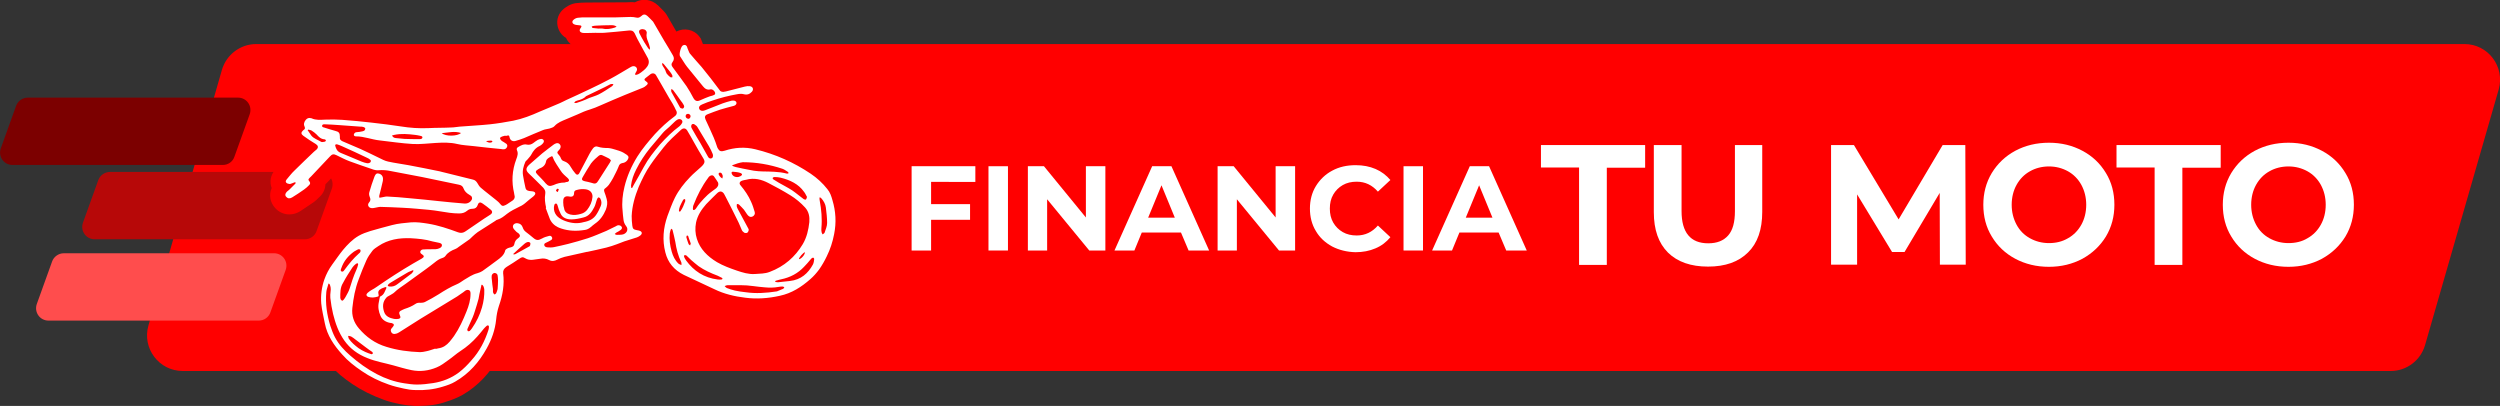 <?xml version="1.0" encoding="utf-8"?>
<!-- Generator: Adobe Illustrator 25.4.1, SVG Export Plug-In . SVG Version: 6.00 Build 0)  -->
<svg version="1.1" id="Capa_1" xmlns="http://www.w3.org/2000/svg" xmlns:xlink="http://www.w3.org/1999/xlink" x="0px" y="0px"
	 viewBox="0 0 118.06 19.17" style="enable-background:new 0 0 118.06 19.17;" xml:space="preserve">
<rect x="0" y="0" width="118.06" height="19.17" fill="#333333" stroke="none"/>
<style type="text/css">
	.st0{fill:#FF0000;}
	.st1{fill:#FFFFFF;}
	.st2{fill:#FF4D4D;}
	.st3{fill:#B70808;}
	.st4{fill:#7C0000;}
</style>
<g>
	<path class="st0" d="M116.38,2.08H12.1c-0.75,0-1.41,0.5-1.62,1.22L7.01,15.37c-0.31,1.08,0.5,2.15,1.62,2.15H112.9
		c0.75,0,1.41-0.5,1.62-1.22l3.48-12.08C118.3,3.15,117.5,2.08,116.38,2.08z"/>
	<g>
		<path class="st1" d="M43.97,8.59v1.05h1.84v0.74h-1.84v1.45h-0.92V7.85h3.01v0.74H43.97z"/>
		<path class="st1" d="M46.68,7.85h0.92v3.98h-0.92V7.85z"/>
		<path class="st1" d="M52.2,7.85v3.98h-0.76l-1.99-2.42v2.42h-0.91V7.85h0.76l1.98,2.42V7.85H52.2z"/>
		<path class="st1" d="M55.77,10.98h-1.85l-0.35,0.85h-0.94l1.78-3.98h0.91l1.78,3.98h-0.97L55.77,10.98z M55.48,10.28l-0.63-1.53
			l-0.63,1.53H55.48z"/>
		<path class="st1" d="M61.16,7.85v3.98H60.4l-1.99-2.42v2.42h-0.91V7.85h0.76l1.98,2.42V7.85H61.16z"/>
		<path class="st1" d="M62.91,11.64c-0.33-0.18-0.59-0.42-0.77-0.73c-0.19-0.31-0.28-0.67-0.28-1.06c0-0.39,0.09-0.75,0.28-1.06
			c0.19-0.31,0.45-0.56,0.77-0.73c0.33-0.18,0.7-0.26,1.11-0.26c0.35,0,0.66,0.06,0.94,0.18c0.28,0.12,0.51,0.3,0.7,0.52l-0.59,0.55
			c-0.27-0.31-0.6-0.47-1-0.47c-0.25,0-0.47,0.05-0.66,0.16c-0.19,0.11-0.34,0.26-0.45,0.45c-0.11,0.19-0.16,0.41-0.16,0.66
			c0,0.25,0.05,0.47,0.16,0.66c0.11,0.19,0.26,0.34,0.45,0.45c0.19,0.11,0.41,0.16,0.66,0.16c0.4,0,0.73-0.16,1-0.47l0.59,0.55
			c-0.19,0.23-0.42,0.41-0.71,0.53c-0.28,0.12-0.59,0.18-0.94,0.18C63.61,11.9,63.24,11.81,62.91,11.64z"/>
		<path class="st1" d="M66.28,7.85h0.92v3.98h-0.92V7.85z"/>
		<path class="st1" d="M70.77,10.98h-1.85l-0.35,0.85h-0.94l1.78-3.98h0.91l1.78,3.98h-0.97L70.77,10.98z M70.48,10.28l-0.63-1.53
			l-0.63,1.53H70.48z"/>
	</g>
	<g>
		<path class="st1" d="M74.58,7.91h-1.81V6.85h4.92v1.07h-1.81v4.59h-1.31V7.91z"/>
		<path class="st1" d="M78.77,11.93c-0.45-0.45-0.67-1.08-0.67-1.91V6.85h1.31v3.12c0,1.01,0.42,1.52,1.26,1.52
			c0.41,0,0.72-0.12,0.94-0.37c0.22-0.25,0.32-0.63,0.32-1.15V6.85h1.29v3.16c0,0.83-0.22,1.47-0.67,1.91
			c-0.45,0.45-1.08,0.67-1.89,0.67S79.22,12.37,78.77,11.93z"/>
		<path class="st1" d="M91.61,12.5L91.6,9.11l-1.66,2.79h-0.59l-1.65-2.72v3.32h-1.23V6.85h1.08l2.11,3.51l2.08-3.51h1.07l0.02,5.65
			H91.61z"/>
		<path class="st1" d="M95.17,12.22c-0.47-0.25-0.84-0.6-1.11-1.05c-0.27-0.44-0.4-0.94-0.4-1.5c0-0.55,0.13-1.05,0.4-1.5
			c0.27-0.44,0.63-0.79,1.11-1.05c0.47-0.25,1-0.38,1.59-0.38c0.59,0,1.11,0.13,1.58,0.38c0.47,0.25,0.84,0.6,1.11,1.05
			c0.27,0.44,0.4,0.94,0.4,1.5c0,0.55-0.13,1.05-0.4,1.5c-0.27,0.44-0.64,0.79-1.11,1.05c-0.47,0.25-1,0.38-1.58,0.38
			C96.17,12.6,95.64,12.47,95.17,12.22z M97.66,11.25c0.27-0.15,0.48-0.37,0.63-0.64s0.23-0.59,0.23-0.94
			c0-0.35-0.08-0.66-0.23-0.94c-0.15-0.27-0.36-0.49-0.63-0.64c-0.27-0.15-0.57-0.23-0.9-0.23c-0.33,0-0.64,0.08-0.9,0.23
			c-0.27,0.15-0.48,0.37-0.63,0.64c-0.15,0.27-0.23,0.59-0.23,0.94c0,0.35,0.08,0.66,0.23,0.94s0.36,0.49,0.63,0.64
			c0.27,0.15,0.57,0.23,0.9,0.23C97.09,11.48,97.39,11.41,97.66,11.25z"/>
		<path class="st1" d="M101.76,7.91h-1.81V6.85h4.92v1.07h-1.81v4.59h-1.31V7.91z"/>
		<path class="st1" d="M106.48,12.22c-0.47-0.25-0.84-0.6-1.11-1.05c-0.27-0.44-0.4-0.94-0.4-1.5c0-0.55,0.13-1.05,0.4-1.5
			c0.27-0.44,0.63-0.79,1.11-1.05c0.47-0.25,1-0.38,1.59-0.38c0.59,0,1.11,0.13,1.58,0.38c0.47,0.25,0.84,0.6,1.11,1.05
			c0.27,0.44,0.4,0.94,0.4,1.5c0,0.55-0.13,1.05-0.4,1.5c-0.27,0.44-0.64,0.79-1.11,1.05c-0.47,0.25-1,0.38-1.58,0.38
			C107.48,12.6,106.95,12.47,106.48,12.22z M108.97,11.25c0.27-0.15,0.48-0.37,0.63-0.64s0.23-0.59,0.23-0.94
			c0-0.35-0.08-0.66-0.23-0.94c-0.15-0.27-0.36-0.49-0.63-0.64c-0.27-0.15-0.57-0.23-0.9-0.23c-0.33,0-0.64,0.08-0.9,0.23
			c-0.27,0.15-0.48,0.37-0.63,0.64c-0.15,0.27-0.23,0.59-0.23,0.94c0,0.35,0.08,0.66,0.23,0.94s0.36,0.49,0.63,0.64
			c0.27,0.15,0.57,0.23,0.9,0.23C108.4,11.48,108.71,11.41,108.97,11.25z"/>
	</g>
	<path class="st2" d="M12.22,15.14H2.29c-0.41,0-0.69-0.4-0.55-0.79l0.72-2c0.08-0.23,0.31-0.39,0.55-0.39h9.93
		c0.41,0,0.69,0.4,0.55,0.79l-0.72,2C12.69,14.98,12.47,15.14,12.22,15.14z"/>
	<path class="st3" d="M14.4,11.3H4.47c-0.41,0-0.69-0.4-0.55-0.79l0.72-2c0.08-0.23,0.31-0.39,0.55-0.39h9.93
		c0.41,0,0.69,0.4,0.55,0.79l-0.72,2C14.87,11.14,14.65,11.3,14.4,11.3z"/>
	<path class="st4" d="M10.52,7.79H0.59C0.18,7.79-0.1,7.39,0.04,7l0.72-2c0.08-0.23,0.31-0.39,0.55-0.39h9.93
		c0.41,0,0.69,0.4,0.55,0.79l-0.72,2C10.99,7.64,10.77,7.79,10.52,7.79z"/>
	<g>
		<path class="st1" d="M27.73,11.89c-0.36,0.08-0.71,0.16-1.07,0.24c-0.12,0.03-0.24,0.08-0.34,0.13c-0.13,0.07-0.26,0.09-0.39,0.02
			c-0.13-0.07-0.27-0.09-0.42-0.06c-0.12,0.02-0.24,0.03-0.36,0.05c-0.13,0.01-0.24-0.01-0.34-0.07c-0.12-0.07-0.16-0.07-0.29,0.02
			c-0.19,0.13-0.39,0.26-0.59,0.38c-0.13,0.08-0.18,0.17-0.17,0.3c0.07,0.53-0.02,1.04-0.2,1.55c-0.07,0.21-0.11,0.43-0.13,0.64
			c-0.05,0.49-0.21,0.94-0.45,1.37c-0.35,0.63-0.82,1.18-1.48,1.56c-0.18,0.11-0.39,0.18-0.59,0.24c-0.42,0.13-0.86,0.18-1.29,0.16
			c-0.19,0-0.37-0.03-0.55-0.07c-0.24-0.05-0.48-0.11-0.71-0.19c-0.46-0.16-0.89-0.37-1.28-0.64c-0.34-0.23-0.66-0.48-0.92-0.78
			c-0.39-0.43-0.71-0.9-0.82-1.47c-0.06-0.31-0.14-0.63-0.17-0.94c-0.03-0.38,0.02-0.77,0.15-1.14c0.09-0.25,0.21-0.48,0.37-0.7
			c0.17-0.23,0.33-0.47,0.51-0.69c0.21-0.25,0.44-0.49,0.73-0.66c0.17-0.1,0.37-0.17,0.56-0.23c0.34-0.1,0.68-0.19,1.02-0.28
			c0.3-0.08,0.6-0.1,0.9-0.13c0.27-0.02,0.53,0.02,0.79,0.06c0.5,0.08,0.97,0.24,1.43,0.41c0.13,0.05,0.25,0.03,0.36-0.05
			c0.29-0.2,0.59-0.4,0.88-0.6c0.09-0.06,0.18-0.12,0.28-0.18c0.11-0.07,0.12-0.16,0.02-0.24c-0.12-0.1-0.25-0.2-0.38-0.29
			c-0.11-0.08-0.19-0.06-0.23,0.07c-0.04,0.12-0.12,0.18-0.25,0.18c-0.1,0-0.18,0.03-0.26,0.1c-0.11,0.09-0.23,0.12-0.37,0.12
			c-0.31,0-0.6-0.05-0.9-0.1c-0.35-0.06-0.71-0.09-1.07-0.12c-0.24-0.02-0.48-0.04-0.72-0.05c-0.34-0.02-0.69-0.03-1.03-0.04
			c-0.08,0-0.16,0.03-0.24,0.04c-0.05,0.01-0.09,0.02-0.14,0.02c-0.07,0-0.14-0.02-0.18-0.09c-0.03-0.06-0.02-0.12,0.03-0.18
			c0.08-0.08,0.07-0.17,0.03-0.26c-0.03-0.07-0.04-0.15-0.02-0.22c0.07-0.25,0.15-0.49,0.24-0.73c0.03-0.07,0.07-0.17,0.17-0.16
			c0.1,0.01,0.19,0.07,0.22,0.16c0.02,0.06,0.02,0.13,0.01,0.19c-0.05,0.23-0.11,0.46-0.17,0.7c-0.01,0.03,0,0.07,0.01,0.1
			c0.04-0.01,0.07-0.01,0.11-0.02c0.08-0.01,0.16-0.04,0.24-0.04c0.35,0.02,0.71,0.04,1.06,0.08c0.47,0.04,0.94,0.09,1.41,0.14
			c0.39,0.04,0.78,0.08,1.17,0.11c0.17,0.02,0.32-0.06,0.38-0.21c0.01-0.03,0-0.09-0.02-0.12c-0.03-0.04-0.08-0.06-0.12-0.09
			c-0.12-0.07-0.21-0.16-0.26-0.29c-0.03-0.1-0.11-0.16-0.23-0.18c-0.58-0.12-1.15-0.24-1.73-0.36c-0.49-0.1-0.98-0.18-1.47-0.28
			c-0.19-0.04-0.38-0.06-0.59-0.04c-0.1,0.01-0.22-0.02-0.32-0.06c-0.34-0.12-0.69-0.23-1.03-0.36c-0.22-0.08-0.42-0.19-0.63-0.29
			c-0.14-0.07-0.21-0.05-0.31,0.06c-0.28,0.3-0.56,0.59-0.84,0.89c-0.03,0.04-0.07,0.07-0.11,0.11c-0.08,0.09-0.09,0.09-0.01,0.19
			c0.04,0.06,0.03,0.11-0.02,0.16c-0.07,0.07-0.15,0.15-0.24,0.21c-0.18,0.13-0.37,0.25-0.56,0.37c-0.11,0.07-0.21,0.06-0.28-0.02
			c-0.07-0.07-0.06-0.16,0.03-0.25c0.03-0.03,0.08-0.06,0.11-0.09c0.1-0.1,0.19-0.19,0.29-0.29c0.01-0.01,0.01-0.04,0.01-0.05
			c0-0.01-0.03-0.01-0.05-0.01c-0.03,0.01-0.07,0.03-0.1,0.04c-0.04,0.01-0.09,0.04-0.13,0.04c-0.06-0.01-0.12-0.02-0.16-0.06
			c-0.05-0.05-0.02-0.11,0.02-0.16c0.12-0.14,0.23-0.29,0.37-0.42c0.3-0.3,0.61-0.59,0.91-0.88c0.04-0.04,0.09-0.07,0.13-0.11
			c0.1-0.1,0.07-0.19-0.04-0.26c-0.2-0.12-0.4-0.25-0.59-0.39c-0.11-0.08-0.11-0.16-0.01-0.25c0.02-0.02,0.03-0.03,0.05-0.04
			C14.4,6.09,14.41,6.05,14.39,6c-0.06-0.12-0.04-0.23,0.05-0.34c0.06-0.07,0.14-0.11,0.24-0.08c0.01,0,0.03,0,0.04,0.01
			c0.2,0.09,0.41,0.07,0.63,0.06c0.27-0.01,0.55-0.01,0.82,0.01c0.46,0.03,0.91,0.08,1.37,0.13c0.46,0.05,0.93,0.11,1.39,0.18
			c0.43,0.07,0.86,0.1,1.31,0.08c0.36-0.02,0.71-0.01,1.07-0.03c0.13,0,0.27-0.03,0.4-0.04c0.48-0.04,0.96-0.06,1.43-0.11
			c0.37-0.04,0.73-0.1,1.1-0.17c0.44-0.09,0.85-0.25,1.25-0.43c0.32-0.14,0.64-0.26,0.95-0.4c0.1-0.04,0.2-0.1,0.31-0.15
			c0.37-0.17,0.75-0.34,1.12-0.52c0.32-0.15,0.64-0.31,0.96-0.48c0.32-0.17,0.62-0.36,0.93-0.54c0.03-0.02,0.05-0.03,0.08-0.04
			c0.07-0.03,0.14-0.02,0.2,0.03c0.05,0.06,0.06,0.12,0.02,0.19c-0.02,0.04-0.04,0.07-0.06,0.11c-0.02,0.05,0,0.08,0.06,0.06
			c0.05-0.01,0.1-0.03,0.14-0.06c0.13-0.09,0.27-0.19,0.36-0.32c0.11-0.15,0.1-0.3,0.01-0.45c-0.16-0.28-0.31-0.57-0.47-0.86
			c-0.05-0.09-0.08-0.18-0.13-0.27c-0.06-0.11-0.13-0.14-0.27-0.13c-0.39,0.04-0.78,0.08-1.18,0.11c-0.13,0.01-0.26,0-0.4,0
			c-0.15,0-0.3,0.01-0.45,0.01c-0.06,0-0.12,0-0.17-0.01c-0.12-0.03-0.16-0.11-0.09-0.21c0.1-0.13,0.03-0.14-0.09-0.15
			c-0.07-0.01-0.14-0.01-0.2-0.04c-0.1-0.04-0.12-0.14-0.04-0.21c0.05-0.05,0.13-0.09,0.2-0.1c0.14-0.02,0.27-0.02,0.41-0.02
			c0.47,0,0.94,0,1.41,0c0.22,0,0.45-0.02,0.68-0.02c0.09,0,0.18,0.01,0.27,0.03c0.09,0.02,0.15,0,0.22-0.06
			c0.11-0.11,0.2-0.11,0.31-0.01c0.09,0.08,0.18,0.18,0.26,0.26c0.01,0.01,0.02,0.03,0.03,0.05c0.17,0.29,0.33,0.57,0.5,0.86
			c0.14,0.23,0.28,0.46,0.41,0.69c0.06,0.1,0.06,0.21-0.02,0.31c-0.07,0.09-0.06,0.16,0.01,0.25C32,3.5,32.22,3.78,32.42,4.07
			c0.12,0.18,0.22,0.36,0.32,0.55c0.09,0.16,0.18,0.19,0.36,0.1c0.13-0.06,0.26-0.11,0.39-0.16c0.05-0.02,0.1-0.03,0.14-0.04
			c0.07-0.03,0.16-0.04,0.14-0.13c-0.01-0.09-0.13-0.19-0.22-0.17c-0.16,0.04-0.26-0.03-0.35-0.14c-0.25-0.31-0.5-0.61-0.75-0.92
			c-0.12-0.15-0.21-0.32-0.32-0.48c-0.01-0.01-0.01-0.02-0.02-0.03c-0.05-0.09,0.04-0.44,0.13-0.5c0.06-0.04,0.14-0.04,0.18,0.02
			c0.03,0.03,0.03,0.08,0.05,0.12c0.04,0.08,0.06,0.17,0.11,0.24c0.18,0.22,0.37,0.42,0.55,0.63c0.15,0.18,0.29,0.37,0.44,0.55
			c0.15,0.19,0.29,0.39,0.44,0.58c0.03,0.03,0.09,0.05,0.14,0.05c0.09-0.01,0.18-0.03,0.28-0.06c0.25-0.06,0.49-0.13,0.74-0.19
			c0.08-0.02,0.16-0.03,0.24-0.02c0.15,0.02,0.19,0.15,0.1,0.26c-0.11,0.12-0.23,0.16-0.38,0.12c-0.11-0.03-0.21-0.02-0.32,0
			c-0.4,0.07-0.79,0.17-1.17,0.3c-0.16,0.05-0.32,0.11-0.48,0.18c-0.13,0.05-0.17,0.13-0.14,0.21c0.04,0.09,0.15,0.12,0.27,0.07
			c0.28-0.11,0.56-0.22,0.84-0.33c0.13-0.05,0.26-0.08,0.4-0.12c0.02-0.01,0.04-0.01,0.07-0.01c0.09-0.01,0.17,0.03,0.18,0.1
			c0.01,0.06-0.04,0.13-0.13,0.15c-0.22,0.06-0.43,0.11-0.65,0.18c-0.19,0.06-0.38,0.14-0.57,0.21c-0.14,0.05-0.17,0.13-0.11,0.26
			c0.13,0.29,0.27,0.57,0.39,0.86c0.06,0.13,0.1,0.27,0.15,0.41c0.01,0.03,0.02,0.06,0.04,0.09c0.07,0.13,0.15,0.16,0.31,0.11
			c0.49-0.16,0.97-0.19,1.46-0.07c0.95,0.23,1.82,0.62,2.61,1.15c0.31,0.21,0.57,0.45,0.79,0.73c0.13,0.15,0.19,0.34,0.24,0.52
			c0.16,0.53,0.19,1.06,0.08,1.61c-0.07,0.36-0.18,0.71-0.35,1.05c-0.1,0.21-0.22,0.42-0.36,0.62c-0.12,0.16-0.26,0.32-0.41,0.45
			c-0.42,0.37-0.88,0.67-1.45,0.79c-0.54,0.12-1.08,0.16-1.62,0.09c-0.51-0.06-1.01-0.18-1.46-0.4c-0.48-0.23-0.97-0.45-1.45-0.68
			c-0.46-0.23-0.75-0.58-0.87-1.06c-0.15-0.58-0.1-1.15,0.1-1.72c0.11-0.29,0.21-0.58,0.35-0.86c0.18-0.36,0.43-0.68,0.72-0.98
			c0.16-0.17,0.34-0.31,0.51-0.47c0.04-0.04,0.09-0.08,0.12-0.13c0.07-0.09,0.06-0.17,0-0.27c-0.16-0.26-0.31-0.52-0.46-0.79
			c-0.1-0.18-0.2-0.36-0.31-0.54c-0.07-0.11-0.18-0.13-0.29-0.03c-0.29,0.27-0.59,0.53-0.83,0.84c-0.21,0.27-0.42,0.53-0.61,0.81
			c-0.23,0.33-0.4,0.69-0.56,1.05c-0.18,0.44-0.31,0.9-0.33,1.37c0,0.15,0.01,0.31,0.03,0.46c0.02,0.15,0.06,0.18,0.22,0.21
			c0.04,0.01,0.09,0.01,0.13,0.03c0.11,0.04,0.13,0.13,0.04,0.21c-0.05,0.04-0.11,0.08-0.17,0.1c-0.2,0.07-0.4,0.12-0.6,0.19
			c-0.11,0.04-0.23,0.09-0.34,0.13c-0.17,0.06-0.33,0.12-0.5,0.16c-0.31,0.08-0.62,0.14-0.93,0.21
			C27.73,11.9,27.73,11.9,27.73,11.89z M23.84,6.41C23.84,6.41,23.84,6.41,23.84,6.41c-0.04,0.01-0.08,0.02-0.11,0.03
			c-0.13,0.04-0.15,0.1-0.06,0.19c0.03,0.03,0.08,0.06,0.12,0.08c0.04,0.03,0.08,0.05,0.12,0.08c0.05,0.04,0.06,0.1,0.03,0.16
			c-0.03,0.06-0.08,0.1-0.15,0.1c-0.04,0-0.07,0-0.11-0.01C23.24,7,22.8,6.95,22.37,6.9c-0.26-0.03-0.53-0.04-0.78-0.1
			c-0.33-0.08-0.67-0.07-1.01-0.05c-0.36,0.02-0.73,0.07-1.09,0.05c-0.52-0.03-1.04-0.11-1.57-0.17c-0.37-0.04-0.72-0.19-1.11-0.19
			c-0.06,0-0.11-0.03-0.1-0.09c0.01-0.04,0.05-0.09,0.09-0.1c0.07-0.02,0.15-0.01,0.22-0.03c0.06-0.01,0.13-0.02,0.18-0.05
			c0.03-0.02,0.05-0.07,0.05-0.1c0-0.03-0.05-0.06-0.08-0.07c-0.05-0.02-0.11-0.02-0.16-0.02c-0.32-0.02-0.64-0.05-0.96-0.07
			c-0.23-0.02-0.47-0.03-0.7-0.04c-0.05,0-0.12-0.01-0.14,0.06c-0.01,0.06,0.04,0.08,0.09,0.09c0.18,0.06,0.35,0.11,0.53,0.16
			c0.17,0.04,0.22,0.1,0.22,0.27c0,0.02,0,0.04,0,0.05c-0.01,0.08,0.04,0.13,0.12,0.17c0.28,0.12,0.56,0.24,0.84,0.36
			c0.29,0.13,0.57,0.27,0.86,0.41c0.15,0.07,0.3,0.16,0.46,0.19c0.31,0.07,0.64,0.11,0.96,0.17c0.49,0.09,0.98,0.19,1.47,0.29
			c0.09,0.02,0.18,0.05,0.28,0.07c0.43,0.11,0.86,0.21,1.29,0.32c0.1,0.02,0.16,0.08,0.21,0.16c0.05,0.08,0.09,0.16,0.16,0.22
			c0.23,0.2,0.48,0.38,0.72,0.58c0.07,0.06,0.14,0.11,0.19,0.18c0.09,0.11,0.13,0.13,0.27,0.06c0.1-0.05,0.18-0.12,0.28-0.18
			c0.14-0.08,0.17-0.18,0.13-0.31c-0.01-0.02-0.01-0.04-0.01-0.06c-0.13-0.54-0.1-1.08,0.1-1.61c0.06-0.15,0.1-0.29,0.03-0.43
			c-0.02-0.05-0.01-0.11,0.05-0.14c0.13-0.08,0.27-0.16,0.43-0.12c0.11,0.02,0.21-0.01,0.3-0.08c0.07-0.05,0.13-0.1,0.2-0.14
			c0.05-0.03,0.11-0.04,0.16-0.05c0.11,0,0.17,0.09,0.11,0.18c-0.04,0.06-0.11,0.12-0.17,0.15c-0.2,0.09-0.31,0.24-0.4,0.41
			c-0.04,0.08-0.12,0.15-0.18,0.23c-0.03,0.04-0.08,0.07-0.1,0.11c-0.09,0.21-0.15,0.42-0.11,0.65c0.03,0.19,0.07,0.38,0.11,0.56
			c0.02,0.11,0.07,0.15,0.19,0.17c0.06,0.01,0.12,0.01,0.18,0.02c0.1,0.03,0.13,0.1,0.06,0.18c-0.03,0.04-0.07,0.07-0.11,0.1
			c-0.09,0.08-0.2,0.15-0.28,0.23c-0.1,0.09-0.2,0.16-0.32,0.21c-0.2,0.1-0.41,0.2-0.59,0.34c-0.14,0.11-0.27,0.22-0.44,0.27
			c-0.04,0.01-0.08,0.03-0.11,0.06c-0.28,0.18-0.55,0.35-0.83,0.53c-0.09,0.06-0.17,0.14-0.25,0.21c-0.06,0.05-0.11,0.12-0.18,0.16
			c-0.15,0.11-0.31,0.22-0.47,0.33c-0.05,0.04-0.1,0.08-0.16,0.1c-0.18,0.07-0.35,0.16-0.46,0.32c-0.03,0.05-0.1,0.09-0.17,0.11
			c-0.13,0.04-0.24,0.12-0.35,0.21c-0.12,0.1-0.25,0.19-0.38,0.29c-0.33,0.24-0.65,0.47-0.98,0.71c-0.18,0.13-0.38,0.25-0.54,0.41
			c-0.05,0.05-0.12,0.08-0.18,0.12c-0.06,0.04-0.15,0.07-0.19,0.12c-0.19,0.21-0.19,0.44-0.11,0.68c0.07,0.21,0.26,0.29,0.47,0.33
			c0.06,0.01,0.13,0.01,0.2,0c0.1-0.02,0.12-0.07,0.08-0.15c-0.07-0.15-0.05-0.21,0.12-0.28c0.03-0.01,0.06-0.03,0.09-0.04
			c0.19-0.06,0.36-0.13,0.52-0.24c0.07-0.05,0.15-0.06,0.24-0.05c0.07,0,0.15-0.01,0.21-0.04c0.22-0.11,0.43-0.23,0.64-0.36
			c0.28-0.18,0.56-0.35,0.87-0.48c0.12-0.05,0.22-0.13,0.33-0.2c0.2-0.12,0.4-0.26,0.64-0.32c0.08-0.02,0.16-0.06,0.23-0.1
			c0.23-0.16,0.45-0.33,0.67-0.49c0.18-0.13,0.36-0.26,0.41-0.49c0.01-0.04,0.07-0.07,0.12-0.1c0.04-0.02,0.1-0.03,0.14-0.04
			c0.09-0.02,0.16-0.07,0.17-0.16c0.02-0.12,0.08-0.21,0.19-0.28c0.09-0.06,0.09-0.14,0.02-0.21c-0.04-0.04-0.1-0.06-0.13-0.1
			c-0.05-0.06-0.12-0.11-0.14-0.18c-0.04-0.12,0.06-0.22,0.2-0.21c0.13,0.01,0.21,0.08,0.25,0.19c0.03,0.09,0.07,0.16,0.15,0.22
			c0.12,0.09,0.23,0.18,0.35,0.28c0.15,0.13,0.24,0.13,0.42,0.03c0.1-0.06,0.22-0.09,0.33-0.12c0.06-0.02,0.11,0.01,0.14,0.07
			c0.02,0.06,0,0.1-0.05,0.13c-0.07,0.04-0.14,0.08-0.21,0.11c-0.06,0.03-0.12,0.05-0.11,0.12c0.01,0.07,0.07,0.1,0.14,0.11
			c0.11,0.01,0.22,0.01,0.32-0.01c0.22-0.04,0.44-0.1,0.66-0.15c0.31-0.08,0.63-0.17,0.94-0.27c0.3-0.1,0.59-0.23,0.88-0.35
			c0.15-0.07,0.3-0.15,0.45-0.22c0.02-0.01,0.03-0.02,0.05-0.03c0.07-0.03,0.17-0.01,0.21,0.05c0.05,0.06,0.01,0.12-0.04,0.16
			c-0.06,0.05-0.13,0.08-0.2,0.12c-0.03,0.02-0.05,0.04-0.08,0.07c0.03,0.02,0.06,0.04,0.09,0.04c0.08,0,0.17,0,0.25-0.01
			c0.22-0.03,0.33-0.24,0.2-0.4c-0.08-0.1-0.12-0.21-0.13-0.33c-0.02-0.14-0.03-0.28-0.04-0.41c-0.04-0.38,0-0.75,0.09-1.12
			c0.12-0.5,0.33-0.98,0.61-1.43c0.24-0.38,0.53-0.72,0.83-1.06c0.28-0.3,0.58-0.58,0.92-0.83c0.12-0.08,0.14-0.19,0.07-0.3
			C31.83,5,31.71,4.8,31.59,4.61C31.47,4.41,31.36,4.2,31.24,4c-0.09-0.15-0.17-0.3-0.26-0.45c-0.06-0.1-0.18-0.11-0.27-0.04
			c-0.08,0.06-0.15,0.12-0.23,0.18c-0.06,0.05-0.06,0.09,0,0.13c0.02,0.01,0.03,0.02,0.05,0.04c0.07,0.05,0.08,0.09,0.02,0.15
			c-0.06,0.06-0.13,0.11-0.21,0.14c-0.27,0.11-0.55,0.22-0.82,0.33c-0.39,0.16-0.78,0.33-1.17,0.5c-0.16,0.07-0.32,0.14-0.49,0.19
			c-0.2,0.06-0.39,0.14-0.58,0.23c-0.17,0.08-0.35,0.14-0.52,0.22c-0.21,0.09-0.42,0.16-0.58,0.34c-0.05,0.06-0.15,0.08-0.23,0.11
			c-0.1,0.03-0.21,0.03-0.3,0.07c-0.3,0.12-0.6,0.25-0.9,0.38c-0.13,0.05-0.27,0.1-0.42,0.14c-0.13,0.03-0.23-0.04-0.26-0.15
			c-0.03-0.13-0.03-0.13-0.18-0.09C23.87,6.4,23.86,6.41,23.84,6.41z M35.23,8.49c-0.06,0.01-0.12,0.02-0.18,0.04
			c-0.12,0.04-0.16,0.13-0.08,0.22c0.2,0.24,0.38,0.5,0.5,0.78c0.07,0.15,0.12,0.31,0.17,0.48c0.03,0.09-0.02,0.17-0.09,0.21
			c-0.08,0.04-0.16,0.03-0.23-0.05c-0.07-0.08-0.12-0.18-0.19-0.27c-0.07-0.08-0.15-0.16-0.23-0.24c-0.02-0.02-0.07-0.02-0.1-0.03
			c0,0.03-0.01,0.07-0.01,0.1c0.01,0.04,0.02,0.08,0.04,0.12c0.16,0.3,0.33,0.61,0.49,0.91c0.02,0.03,0.04,0.07,0.04,0.1
			c-0.01,0.05-0.03,0.1-0.07,0.13c-0.03,0.02-0.11,0.02-0.14,0c-0.05-0.03-0.1-0.08-0.12-0.13c-0.07-0.15-0.12-0.3-0.2-0.45
			c-0.18-0.37-0.37-0.74-0.56-1.11c-0.03-0.05-0.05-0.1-0.08-0.15c-0.09-0.13-0.2-0.14-0.32-0.03c-0.17,0.17-0.35,0.34-0.52,0.52
			c-0.23,0.26-0.41,0.54-0.48,0.87c-0.05,0.26-0.04,0.52,0.04,0.77c0.15,0.48,0.5,0.83,0.95,1.1c0.29,0.17,0.62,0.29,0.94,0.4
			c0.27,0.09,0.55,0.18,0.85,0.16c0.24-0.02,0.47-0.01,0.7-0.1c0.69-0.26,1.2-0.71,1.56-1.31c0.19-0.32,0.27-0.68,0.31-1.04
			c0.02-0.25-0.02-0.49-0.2-0.69c-0.2-0.22-0.44-0.42-0.7-0.58c-0.34-0.21-0.69-0.4-1.04-0.58C35.97,8.48,35.62,8.38,35.23,8.49z
			 M20.56,16.46c0,0.01,0,0.01,0.01,0.02c0.04-0.01,0.09-0.02,0.13-0.03c0.23-0.03,0.39-0.15,0.53-0.31
			c0.08-0.09,0.14-0.18,0.21-0.27c0.25-0.36,0.43-0.76,0.59-1.16c0.11-0.27,0.19-0.54,0.19-0.83c0-0.07,0-0.15-0.08-0.18
			c-0.08-0.03-0.15,0.01-0.21,0.06c-0.04,0.03-0.07,0.06-0.11,0.08c-0.08,0.05-0.15,0.11-0.23,0.16c-0.58,0.35-1.16,0.71-1.74,1.06
			c-0.34,0.21-0.67,0.43-1.01,0.64c-0.06,0.04-0.12,0.06-0.19,0.07c-0.07,0.01-0.14-0.02-0.17-0.08c-0.03-0.06-0.04-0.12,0.01-0.18
			c0.02-0.02,0.04-0.04,0.06-0.07c0.08-0.09,0.06-0.15-0.05-0.18c-0.02-0.01-0.05-0.01-0.07-0.01c-0.22-0.04-0.38-0.15-0.46-0.33
			c-0.09-0.21-0.13-0.42-0.08-0.65c0.02-0.07,0.02-0.14,0.04-0.21c0-0.02,0.02-0.05,0.03-0.06c0.18-0.08,0.21-0.24,0.28-0.38
			c0.02-0.05,0-0.07-0.05-0.06c-0.06,0.02-0.11,0.04-0.16,0.06c-0.16,0.08-0.19,0.15-0.15,0.31c0.01,0.04,0,0.07-0.05,0.08
			c-0.08,0.02-0.15,0.04-0.23,0.04c-0.07,0-0.15-0.01-0.21-0.03c-0.1-0.04-0.11-0.12-0.03-0.19c0.05-0.05,0.12-0.09,0.18-0.13
			c0.09-0.05,0.18-0.1,0.26-0.16c0.55-0.38,1.12-0.75,1.7-1.09c0.14-0.08,0.28-0.16,0.42-0.24c0.12-0.07,0.12-0.13,0.01-0.2
			c-0.05-0.03-0.1-0.07-0.08-0.14c0.02-0.06,0.08-0.09,0.14-0.09c0.13-0.01,0.26-0.01,0.4-0.01c0.13,0,0.25,0.01,0.37-0.05
			c0.06-0.03,0.11-0.07,0.11-0.14c0-0.07-0.06-0.09-0.12-0.11c-0.11-0.03-0.22-0.04-0.33-0.07c-0.33-0.1-0.68-0.13-1.03-0.15
			c-0.54-0.02-1.06,0.06-1.52,0.37c-0.1,0.07-0.21,0.13-0.28,0.22c-0.11,0.14-0.22,0.3-0.29,0.46c-0.13,0.29-0.25,0.59-0.36,0.89
			c-0.17,0.44-0.25,0.89-0.3,1.35c-0.04,0.37,0.07,0.69,0.31,0.97c0.34,0.4,0.76,0.71,1.3,0.87c0.51,0.16,1.04,0.23,1.59,0.25
			c0.09,0,0.19-0.02,0.28-0.04C20.24,16.57,20.4,16.51,20.56,16.46z M15.56,13.41c-0.02-0.01-0.04-0.01-0.05-0.02
			c-0.01,0.03-0.01,0.06-0.02,0.08c-0.03,0.11-0.07,0.21-0.08,0.32c-0.05,0.55,0.03,1.08,0.19,1.6c0.06,0.18,0.13,0.37,0.22,0.54
			c0.18,0.34,0.44,0.62,0.73,0.87c0.38,0.33,0.79,0.63,1.25,0.87c0.4,0.21,0.83,0.36,1.29,0.43c0.2,0.03,0.4,0.06,0.6,0.06
			c0.25,0,0.51-0.03,0.77-0.07c0.44-0.07,0.85-0.23,1.21-0.5c0.22-0.17,0.41-0.36,0.59-0.57c0.39-0.43,0.64-0.92,0.81-1.45
			c0.01-0.04,0.02-0.09,0.02-0.14c0-0.06-0.05-0.09-0.11-0.04c-0.05,0.04-0.09,0.09-0.13,0.13c-0.1,0.12-0.19,0.24-0.3,0.36
			c-0.24,0.27-0.5,0.5-0.81,0.7c-0.2,0.13-0.37,0.29-0.56,0.42c-0.18,0.13-0.36,0.27-0.56,0.35c-0.38,0.16-0.78,0.21-1.18,0.13
			c-0.3-0.06-0.59-0.15-0.88-0.23c-0.4-0.11-0.82-0.18-1.21-0.34c-0.46-0.18-0.82-0.45-1.09-0.83c-0.27-0.38-0.42-0.81-0.53-1.25
			c-0.06-0.25-0.1-0.5-0.13-0.76c-0.01-0.1,0-0.2,0.01-0.29C15.63,13.65,15.62,13.52,15.56,13.41z M29.81,8.87
			c0.01,0,0.03,0.01,0.04,0.01c0.03-0.05,0.05-0.1,0.08-0.15c0.16-0.28,0.32-0.56,0.47-0.84c0.21-0.39,0.48-0.73,0.77-1.07
			c0.28-0.31,0.58-0.61,0.92-0.86c0.05-0.04,0.09-0.1,0.12-0.15c0.03-0.06,0.02-0.12-0.04-0.16c-0.06-0.04-0.12-0.03-0.18,0
			c-0.05,0.03-0.09,0.06-0.13,0.1c-0.09,0.08-0.17,0.16-0.25,0.24c-0.11,0.1-0.23,0.19-0.32,0.3c-0.2,0.23-0.4,0.47-0.59,0.7
			c-0.26,0.32-0.48,0.66-0.66,1.02c-0.12,0.24-0.21,0.49-0.24,0.75C29.8,8.8,29.81,8.83,29.81,8.87z M36.69,13.76
			c0.07-0.03,0.18-0.07,0.29-0.12c0.03-0.01,0.04-0.05,0.06-0.08c-0.03-0.01-0.06-0.03-0.09-0.03c-0.06,0-0.13,0.01-0.19,0.02
			c-0.21,0.04-0.43,0.04-0.64,0.02c-0.18-0.02-0.37-0.03-0.55-0.06c-0.4-0.06-0.81-0.04-1.22-0.04c-0.04,0-0.09,0.03-0.13,0.04
			c0.03,0.03,0.06,0.07,0.1,0.09c0.13,0.05,0.25,0.09,0.38,0.12c0.17,0.04,0.34,0.06,0.51,0.08C35.69,13.87,36.17,13.84,36.69,13.76
			z M34.59,7.8c0,0.01-0.01,0.02-0.01,0.03c0.06,0.02,0.11,0.05,0.17,0.06c0.21,0.05,0.42,0.09,0.63,0.13
			c0.29,0.07,0.59,0.08,0.9,0.08c0.2,0,0.39,0.02,0.59,0.04c0.1,0.01,0.2,0.04,0.3,0.06c0.02,0,0.05-0.01,0.07-0.02
			c-0.01-0.02-0.01-0.05-0.03-0.06c-0.08-0.05-0.17-0.12-0.26-0.15c-0.6-0.2-1.22-0.31-1.87-0.31C34.91,7.68,34.75,7.74,34.59,7.8z
			 M33.91,8.62c-0.05-0.08-0.12-0.19-0.2-0.3c-0.05-0.06-0.13-0.05-0.2,0c-0.03,0.02-0.05,0.05-0.07,0.08
			c-0.29,0.39-0.51,0.82-0.68,1.26c-0.03,0.06-0.04,0.13-0.04,0.2c0,0.06,0.04,0.08,0.09,0.04c0.02-0.01,0.04-0.03,0.06-0.06
			c0.06-0.09,0.12-0.18,0.19-0.26c0.11-0.13,0.23-0.26,0.36-0.38c0.12-0.11,0.27-0.21,0.4-0.31C33.88,8.83,33.95,8.76,33.91,8.62z
			 M16.07,14.07c0.01,0.03,0.01,0.05,0.02,0.07c0.02,0.03,0.05,0.06,0.08,0.06c0.02,0,0.05-0.04,0.07-0.06
			c0.03-0.04,0.06-0.08,0.08-0.12c0.07-0.13,0.15-0.26,0.19-0.39c0.09-0.3,0.19-0.6,0.32-0.89c0.04-0.08,0.06-0.16,0.08-0.24
			c0.01-0.02-0.01-0.05-0.02-0.07c-0.03,0.01-0.06,0.01-0.08,0.03c-0.06,0.05-0.12,0.1-0.16,0.16c-0.16,0.24-0.32,0.49-0.45,0.74
			C16.06,13.58,16.07,13.83,16.07,14.07z M38.11,9.3c-0.05-0.08-0.08-0.17-0.14-0.24c-0.26-0.37-0.66-0.56-1.11-0.67
			c-0.09-0.02-0.19-0.03-0.29-0.03c-0.03,0-0.07,0.02-0.08,0.04c-0.01,0.01,0.01,0.06,0.03,0.07c0.09,0.06,0.18,0.11,0.26,0.16
			c0.21,0.12,0.43,0.23,0.63,0.36c0.19,0.13,0.36,0.28,0.54,0.41c0.03,0.02,0.09,0.04,0.11,0.02C38.09,9.39,38.09,9.34,38.11,9.3z
			 M22.77,13.45c-0.01,0-0.02,0-0.03,0c-0.01,0.01-0.01,0.03-0.01,0.04c-0.03,0.13-0.06,0.26-0.09,0.4
			c-0.02,0.07-0.02,0.15-0.04,0.22c-0.05,0.19-0.11,0.38-0.17,0.57c-0.03,0.11-0.07,0.21-0.11,0.31c-0.08,0.18-0.16,0.35-0.24,0.53
			c-0.01,0.02-0.02,0.04-0.01,0.05c0,0.03,0.01,0.06,0.03,0.07c0.02,0.01,0.06,0,0.08-0.01c0.04-0.04,0.08-0.08,0.11-0.13
			c0.21-0.3,0.37-0.63,0.47-0.98c0.08-0.28,0.12-0.56,0.11-0.84c0-0.05-0.02-0.11-0.04-0.16C22.82,13.49,22.79,13.47,22.77,13.45z
			 M36.61,13.27c0,0.01,0,0.02,0,0.04c0.04,0.01,0.09,0.02,0.13,0.02c0.19-0.02,0.37-0.04,0.56-0.06c0.53-0.06,0.86-0.36,1.09-0.78
			c0.04-0.08,0.05-0.17,0.06-0.26c0-0.02-0.02-0.05-0.04-0.06c-0.02-0.01-0.05,0.01-0.07,0.02c-0.02,0.01-0.04,0.04-0.06,0.06
			c-0.1,0.12-0.2,0.24-0.31,0.35c-0.29,0.31-0.65,0.5-1.08,0.59c-0.06,0.01-0.12,0.03-0.19,0.05
			C36.67,13.24,36.64,13.26,36.61,13.27z M17.51,7.58c0-0.01-0.01-0.02-0.02-0.03c-0.05-0.04-0.1-0.08-0.16-0.1
			c-0.39-0.19-0.79-0.37-1.19-0.55c-0.07-0.03-0.14-0.06-0.21-0.08c-0.07-0.02-0.11,0.01-0.1,0.06c0.04,0.15,0.09,0.27,0.26,0.34
			c0.33,0.13,0.65,0.28,0.98,0.41c0.09,0.04,0.18,0.06,0.27,0.08C17.45,7.72,17.53,7.66,17.51,7.58z M33.66,7.28
			C33.66,7.28,33.67,7.28,33.66,7.28c-0.05-0.13-0.11-0.25-0.18-0.37c-0.18-0.3-0.36-0.6-0.54-0.9c-0.03-0.06-0.09-0.1-0.15-0.14
			c-0.02-0.02-0.09-0.02-0.11,0c-0.03,0.02-0.04,0.07-0.04,0.1c0,0.05,0.03,0.09,0.05,0.13c0.12,0.22,0.25,0.43,0.38,0.65
			c0.12,0.22,0.25,0.44,0.37,0.66c0.03,0.05,0.08,0.09,0.15,0.07c0.07-0.02,0.08-0.08,0.08-0.14C33.67,7.31,33.66,7.3,33.66,7.28z
			 M32.3,12.12c0.03,0.06,0.06,0.13,0.1,0.18c0.36,0.49,0.84,0.82,1.5,0.9c0.06,0.01,0.11,0,0.17,0c0.02,0,0.04-0.02,0.05-0.03
			c0-0.01-0.01-0.04-0.03-0.05c-0.07-0.03-0.13-0.07-0.2-0.1c-0.32-0.12-0.63-0.26-0.9-0.45c-0.12-0.09-0.23-0.19-0.35-0.29
			c-0.08-0.07-0.14-0.14-0.22-0.21c-0.02-0.02-0.07-0.02-0.1-0.03C32.32,12.07,32.31,12.1,32.3,12.12z M38.73,9.32
			c-0.01,0-0.02,0.01-0.03,0.01c0,0.05,0,0.1,0.01,0.14c0.08,0.43,0.12,0.86,0.08,1.3c-0.01,0.07,0,0.13,0.01,0.2
			c0.01,0.04,0.03,0.07,0.05,0.1c0.03-0.03,0.08-0.05,0.09-0.08c0.05-0.15,0.12-0.31,0.12-0.46c0-0.24-0.03-0.49-0.06-0.73
			c-0.02-0.16-0.1-0.3-0.2-0.42C38.78,9.36,38.75,9.34,38.73,9.32z M31.89,11.42c-0.04-0.19-0.08-0.37-0.13-0.56
			c-0.01-0.02-0.03-0.04-0.04-0.06c-0.02,0.02-0.05,0.04-0.05,0.06c-0.02,0.05-0.03,0.11-0.04,0.16c-0.03,0.29,0.01,0.58,0.09,0.86
			c0.06,0.21,0.15,0.41,0.32,0.57c0.03,0.03,0.09,0.04,0.14,0.07c0-0.05,0.01-0.1-0.01-0.14C32.02,12.07,31.94,11.75,31.89,11.42z
			 M16.92,11.77c-0.07,0.04-0.14,0.07-0.2,0.11c-0.29,0.21-0.49,0.46-0.6,0.78c-0.02,0.05-0.06,0.13,0.01,0.16
			c0.08,0.03,0.11-0.04,0.15-0.09c0.2-0.27,0.41-0.53,0.67-0.76c0.03-0.02,0.06-0.05,0.07-0.08c0.01-0.03,0.01-0.07,0-0.09
			C17,11.77,16.96,11.77,16.92,11.77z M18.51,6.4c0.05,0.08,0.09,0.11,0.18,0.12c0.14,0.01,0.28,0.03,0.42,0.04
			c0.23,0.01,0.47,0.01,0.71,0.01c0.05,0,0.12-0.01,0.13-0.08c0-0.06-0.07-0.07-0.12-0.08c-0.08-0.02-0.16-0.03-0.23-0.04
			c-0.33-0.04-0.65-0.07-0.98,0C18.58,6.38,18.55,6.39,18.51,6.4z M27.12,4.84c0,0.01,0,0.01,0.01,0.02c0.03,0,0.07,0.01,0.1,0
			c0.09-0.03,0.18-0.06,0.26-0.09c0.11-0.04,0.22-0.09,0.33-0.14c0.15-0.06,0.31-0.1,0.45-0.17c0.22-0.11,0.42-0.25,0.62-0.38
			c0.04-0.02,0.06-0.07,0.08-0.11c-0.05,0-0.1-0.01-0.15,0.01c-0.09,0.04-0.16,0.09-0.25,0.13c-0.28,0.14-0.56,0.27-0.85,0.41
			c-0.01,0.01-0.03,0.01-0.04,0.02c-0.11,0.12-0.26,0.17-0.42,0.21c-0.03,0.01-0.06,0.02-0.08,0.03C27.16,4.8,27.14,4.82,27.12,4.84
			z M19.53,12.79c-0.01-0.01-0.02-0.02-0.03-0.03c-0.09,0.04-0.19,0.07-0.27,0.12c-0.28,0.16-0.55,0.33-0.82,0.49
			c-0.03,0.02-0.05,0.04-0.07,0.06c-0.05,0.06-0.03,0.09,0.05,0.1c0.15,0.02,0.28-0.03,0.39-0.12c0.22-0.16,0.43-0.32,0.64-0.48
			C19.47,12.9,19.49,12.84,19.53,12.79z M17.55,16.73c0.03-0.02,0.06-0.03,0.06-0.04c0-0.02-0.01-0.05-0.03-0.07
			c-0.1-0.07-0.21-0.14-0.31-0.22c-0.16-0.12-0.33-0.25-0.49-0.37c-0.06-0.05-0.13-0.1-0.2-0.14c-0.04-0.02-0.09-0.02-0.14-0.03
			c0.01,0.04,0.01,0.09,0.03,0.13c0.12,0.18,0.29,0.32,0.46,0.45c0.1,0.07,0.21,0.13,0.32,0.18C17.35,16.67,17.46,16.7,17.55,16.73z
			 M23.28,13.79c0.01,0.02,0.01,0.04,0.02,0.06c0.02,0.02,0.04,0.04,0.06,0.06c0.02-0.02,0.06-0.04,0.07-0.06
			c0.03-0.07,0.06-0.14,0.07-0.2c0.01-0.14,0.02-0.28,0.02-0.42c0-0.07-0.01-0.15-0.02-0.22c-0.01-0.07-0.06-0.11-0.14-0.12
			c-0.06,0-0.13,0.06-0.14,0.13c-0.01,0.07,0,0.14,0.01,0.21c0.01,0.14,0.03,0.28,0.05,0.42C23.28,13.7,23.28,13.75,23.28,13.79z
			 M30.67,2.34c0.01,0,0.02,0,0.02-0.01c0-0.03,0.01-0.06,0-0.09c-0.02-0.09-0.05-0.18-0.08-0.26c-0.06-0.14-0.1-0.27-0.07-0.42
			c0.01-0.02,0-0.05-0.01-0.07c-0.03-0.09-0.16-0.14-0.27-0.1c-0.07,0.02-0.11,0.09-0.06,0.19c0.07,0.14,0.15,0.28,0.23,0.42
			c0.06,0.1,0.12,0.19,0.18,0.28C30.63,2.29,30.65,2.32,30.67,2.34z M31.69,4.31c0,0,0.01,0,0.01,0c0,0.01,0.01,0.03,0.01,0.04
			c0.13,0.24,0.27,0.48,0.4,0.72c0.01,0.02,0.03,0.04,0.05,0.04c0.03,0.01,0.08,0.03,0.1,0.01c0.03-0.02,0.05-0.06,0.05-0.09
			c0-0.03-0.02-0.07-0.04-0.1c-0.03-0.06-0.07-0.11-0.11-0.16c-0.12-0.17-0.24-0.34-0.37-0.51c-0.02-0.03-0.07-0.04-0.1-0.06
			C31.71,4.23,31.7,4.27,31.69,4.31z M29.12,1.26c-0.09-0.07-0.18-0.07-0.27-0.07c-0.23,0-0.46,0.01-0.68,0.02
			c-0.06,0-0.12,0.01-0.17,0.02c-0.02,0-0.04,0.02-0.06,0.03c0.01,0.02,0.03,0.05,0.04,0.06c0.09,0.01,0.19,0.02,0.28,0.03
			c0.07,0,0.13-0.01,0.2,0c0.2,0.05,0.39,0.01,0.58-0.05C29.06,1.29,29.08,1.28,29.12,1.26z M24.24,11.99
			c0.01,0.01,0.01,0.02,0.02,0.03c0.03-0.01,0.06-0.01,0.08-0.02c0.22-0.12,0.44-0.24,0.65-0.36c0.02-0.01,0.04-0.02,0.04-0.04
			c0.01-0.04,0.03-0.1,0.01-0.13c-0.02-0.03-0.08-0.05-0.12-0.04c-0.05,0.01-0.11,0.04-0.15,0.08c-0.09,0.08-0.18,0.16-0.27,0.24
			C24.41,11.83,24.32,11.91,24.24,11.99z M14.56,6.12c-0.01,0.01-0.02,0.02-0.03,0.03c0.06,0.08,0.11,0.17,0.17,0.25
			c0.12,0.15,0.31,0.2,0.47,0.3c0.04,0.02,0.11,0,0.17-0.01c0.02,0,0.05-0.04,0.05-0.06c0-0.02-0.04-0.05-0.06-0.05
			c-0.18-0.01-0.28-0.12-0.38-0.23c-0.07-0.07-0.15-0.13-0.23-0.18C14.68,6.14,14.62,6.14,14.56,6.12z M21.77,6.28
			c-0.3-0.1-0.6-0.02-0.91,0.01C21.05,6.45,21.6,6.44,21.77,6.28z M34.9,8.35c0.01-0.01,0.04-0.02,0.07-0.03
			c0.09-0.05,0.1-0.11,0-0.15c-0.11-0.04-0.23-0.05-0.35-0.06c-0.07-0.01-0.09,0.04-0.06,0.1C34.61,8.33,34.75,8.39,34.9,8.35z
			 M31.28,2.97c-0.03,0.08,0.01,0.13,0.04,0.18c0.04,0.05,0.07,0.11,0.1,0.17c0.02,0.05,0.03,0.1,0.06,0.15
			c0.05,0.06,0.1,0.12,0.17,0.17c0.02,0.02,0.07,0.01,0.1,0.01c0-0.03,0.01-0.07,0-0.09c-0.03-0.06-0.06-0.11-0.1-0.16
			c-0.1-0.13-0.2-0.25-0.3-0.37C31.32,3,31.3,2.99,31.28,2.97z M32.36,9.43c-0.01-0.01-0.02-0.04-0.03-0.03
			c-0.03,0.01-0.06,0.02-0.07,0.04c-0.05,0.1-0.11,0.2-0.15,0.3c-0.03,0.07-0.04,0.14-0.05,0.21c0,0.01,0.02,0.03,0.03,0.05
			c0.01-0.01,0.03-0.01,0.04-0.02c0.11-0.15,0.17-0.32,0.23-0.48C32.36,9.47,32.36,9.45,32.36,9.43z M32.62,11.5
			c-0.03-0.1-0.06-0.17-0.09-0.25c-0.01-0.03-0.02-0.07-0.03-0.1c-0.01-0.01-0.03-0.03-0.05-0.03c-0.01,0-0.03,0.02-0.03,0.04
			c-0.01,0.02-0.01,0.05,0,0.07c0.03,0.1,0.06,0.2,0.1,0.3c0.01,0.02,0.05,0.04,0.07,0.06C32.6,11.56,32.61,11.53,32.62,11.5
			C32.62,11.49,32.62,11.48,32.62,11.5z M32.61,5.47c-0.01-0.06-0.09-0.11-0.15-0.09c-0.06,0.01-0.09,0.07-0.08,0.13
			c0.01,0.06,0.09,0.11,0.15,0.1C32.58,5.59,32.62,5.53,32.61,5.47z M34.13,8.3C34.14,8.3,34.14,8.3,34.13,8.3
			c-0.02-0.05-0.03-0.1-0.07-0.13c-0.02-0.02-0.07-0.02-0.1-0.01c-0.02,0.01-0.03,0.06-0.02,0.08c0.02,0.05,0.05,0.09,0.09,0.13
			c0.02,0.02,0.06,0.04,0.08,0.06c0.01-0.04,0.02-0.07,0.02-0.11C34.14,8.32,34.13,8.31,34.13,8.3z M38.01,11.91
			c-0.08,0.02-0.29,0.26-0.28,0.33C37.84,12.23,38.02,12.02,38.01,11.91z M22.97,6.66c0,0.01,0,0.02,0,0.02
			c0.07,0.04,0.14,0.07,0.22,0.05c0.02,0,0.05-0.03,0.07-0.04c-0.02-0.02-0.04-0.05-0.06-0.05C23.12,6.64,23.05,6.65,22.97,6.66z"/>
		<path class="st1" d="M25.79,9.81c-0.05-0.22-0.08-0.44-0.04-0.67c0.02-0.11-0.03-0.2-0.1-0.28c-0.22-0.22-0.45-0.45-0.67-0.66
			c-0.16-0.15-0.16-0.26,0.01-0.42c0.2-0.18,0.41-0.36,0.62-0.54c0.17-0.14,0.34-0.26,0.52-0.4c0.02-0.02,0.05-0.03,0.08-0.05
			c0.09-0.05,0.18-0.04,0.23,0.03c0.05,0.06,0.05,0.15-0.01,0.23c0,0,0,0-0.01,0.01c-0.13,0.14-0.13,0.14-0.01,0.28
			c0.04,0.04,0.06,0.09,0.08,0.14c0.03,0.07,0.07,0.11,0.14,0.13c0.15,0.05,0.25,0.14,0.32,0.27c0.06,0.11,0.14,0.21,0.22,0.31
			c0.06,0.08,0.14,0.08,0.19-0.02c0.16-0.3,0.32-0.6,0.48-0.91c0.05-0.09,0.1-0.17,0.16-0.25c0.06-0.08,0.14-0.12,0.24-0.08
			c0.15,0.05,0.31,0.06,0.48,0.06c0.06,0,0.12,0.02,0.18,0.03c0.13,0.04,0.26,0.07,0.39,0.12c0.11,0.04,0.21,0.1,0.31,0.17
			c0.1,0.07,0.1,0.14,0.03,0.25c-0.06,0.08-0.14,0.13-0.24,0.14c-0.11,0.02-0.15,0.08-0.18,0.17c-0.07,0.18-0.17,0.36-0.26,0.54
			c-0.06,0.11-0.13,0.22-0.2,0.32c-0.04,0.05-0.09,0.1-0.14,0.14c-0.09,0.06-0.1,0.09-0.07,0.19c0.04,0.11,0.08,0.22,0.11,0.34
			c0.05,0.17,0.02,0.34-0.04,0.5c-0.11,0.26-0.26,0.49-0.51,0.66c-0.07,0.05-0.14,0.11-0.21,0.17c-0.08,0.07-0.18,0.12-0.29,0.13
			c-0.37,0.06-0.74,0.05-1.1-0.07c-0.25-0.08-0.43-0.22-0.53-0.44c-0.07-0.17-0.13-0.35-0.2-0.53C25.77,9.81,25.78,9.81,25.79,9.81z
			 M26.61,9.72c0.01,0.05,0.02,0.08,0.03,0.12c0.02,0.16,0.13,0.25,0.29,0.29c0.17,0.04,0.33,0.02,0.5-0.03
			c0.12-0.03,0.21-0.09,0.29-0.18c0.15-0.19,0.24-0.39,0.26-0.62c0.01-0.19-0.11-0.33-0.32-0.36c-0.14-0.02-0.28-0.01-0.42,0.03
			c-0.09,0.02-0.13,0.06-0.13,0.15c0,0.14-0.08,0.19-0.23,0.16c-0.18-0.04-0.29,0.04-0.28,0.22C26.59,9.57,26.61,9.65,26.61,9.72z
			 M26.8,8.59c0.02-0.01,0.07-0.03,0.07-0.06c0.01-0.03-0.02-0.08-0.04-0.1c-0.13-0.12-0.27-0.23-0.36-0.38
			c-0.12-0.2-0.28-0.39-0.36-0.62c-0.01-0.04-0.04-0.07-0.08-0.04c-0.1,0.05-0.22,0.11-0.24,0.22c-0.03,0.17-0.13,0.28-0.3,0.34
			c-0.02,0.01-0.04,0.02-0.07,0.04c-0.14,0.08-0.15,0.14-0.04,0.25c0.13,0.14,0.27,0.27,0.39,0.42c0.12,0.13,0.19,0.15,0.37,0.08
			c0.17-0.08,0.34-0.12,0.53-0.12C26.72,8.6,26.75,8.59,26.8,8.59z M28.85,7.57c-0.04-0.04-0.07-0.08-0.12-0.1
			c-0.09-0.05-0.19-0.09-0.29-0.14c-0.06-0.03-0.12-0.01-0.17,0.03c-0.05,0.05-0.12,0.1-0.17,0.15c-0.07,0.07-0.14,0.14-0.19,0.21
			c-0.14,0.21-0.26,0.42-0.39,0.64c-0.07,0.11-0.04,0.17,0.1,0.2c0.1,0.02,0.2,0.04,0.3,0.07c0.19,0.07,0.25,0.05,0.35-0.12
			c0.17-0.28,0.36-0.55,0.53-0.83C28.82,7.65,28.83,7.62,28.85,7.57z M27.56,10.49c0.28-0.05,0.48-0.16,0.61-0.37
			c0.08-0.12,0.14-0.25,0.2-0.39c0.05-0.12,0.04-0.24-0.02-0.35c-0.01-0.03-0.05-0.05-0.08-0.06c-0.02,0-0.05,0.04-0.07,0.07
			c-0.02,0.04-0.02,0.08-0.04,0.12c-0.03,0.09-0.05,0.19-0.1,0.28c-0.11,0.21-0.24,0.42-0.51,0.48c-0.19,0.05-0.38,0.09-0.57,0.09
			c-0.22,0-0.42-0.07-0.51-0.28c-0.03-0.06-0.05-0.12-0.08-0.18c-0.03-0.08-0.04-0.16-0.07-0.23c-0.01-0.02-0.04-0.06-0.06-0.06
			c-0.03,0-0.07,0.03-0.08,0.06c-0.02,0.07-0.03,0.15-0.02,0.22c0.04,0.3,0.27,0.45,0.54,0.55C27,10.55,27.29,10.57,27.56,10.49z
			 M26.34,9.07c0.02-0.06,0.04-0.09,0.05-0.13c0-0.01-0.06-0.03-0.07-0.03C26.28,8.94,26.26,8.97,26.26,9
			C26.25,9.02,26.29,9.04,26.34,9.07z"/>
	</g>
	<g>
		<path class="st0" d="M19.74,19.17c-0.05,0-0.1,0-0.15,0c-0.23-0.01-0.46-0.04-0.68-0.08c-0.28-0.06-0.55-0.12-0.81-0.22
			c-0.52-0.19-1.01-0.43-1.44-0.72c-0.44-0.29-0.78-0.58-1.06-0.9c-0.35-0.39-0.83-1-0.99-1.81l-0.04-0.19
			c-0.06-0.28-0.12-0.56-0.14-0.84c-0.04-0.49,0.02-0.97,0.18-1.45c0.11-0.32,0.27-0.61,0.48-0.9l0.16-0.22
			c0.12-0.17,0.24-0.34,0.38-0.5c0.21-0.26,0.51-0.59,0.92-0.82c0.13-0.08,0.26-0.14,0.39-0.19c-0.07-0.06-0.13-0.14-0.18-0.23
			C16.61,9.88,16.6,9.6,16.7,9.36c-0.03-0.16-0.02-0.32,0.02-0.46c0.03-0.12,0.07-0.24,0.11-0.36c-0.19-0.07-0.39-0.14-0.58-0.21
			C16.13,8.28,16,8.22,15.88,8.16c-0.13,0.14-0.26,0.28-0.39,0.42L15.37,8.7c-0.01,0.21-0.09,0.42-0.26,0.58
			C15,9.39,14.9,9.49,14.78,9.57c-0.19,0.13-0.39,0.26-0.58,0.39c-0.4,0.26-0.89,0.21-1.2-0.13c-0.25-0.27-0.31-0.63-0.17-0.95
			c-0.11-0.28-0.06-0.61,0.17-0.87l0.07-0.09c0.11-0.13,0.22-0.26,0.33-0.38c0.17-0.17,0.35-0.34,0.53-0.51
			c-0.01-0.01-0.02-0.01-0.02-0.02c-0.31-0.22-0.38-0.5-0.39-0.65c-0.01-0.13,0-0.31,0.12-0.5c0-0.24,0.09-0.48,0.27-0.68
			c0.25-0.29,0.62-0.4,0.98-0.3l0.15,0.05c0.02,0.01,0.14,0,0.21,0c0.39-0.01,0.69-0.02,0.99,0c0.47,0.03,0.93,0.08,1.4,0.13
			c0.47,0.05,0.94,0.12,1.41,0.19c0.44,0.07,0.81,0.09,1.16,0.07c0.22-0.01,0.44-0.01,0.65-0.02l0.43-0.01
			c0.06,0,0.12-0.01,0.18-0.02l0.67-0.06c0.31-0.02,0.63-0.04,0.94-0.08C23.41,5.12,23.76,5.06,24.1,5c0.37-0.07,0.73-0.22,1.1-0.38
			c0.19-0.08,0.38-0.16,0.56-0.24l1.06-0.47c0.25-0.11,0.49-0.22,0.74-0.34c0.31-0.15,0.62-0.3,0.92-0.47
			c0.21-0.11,0.41-0.24,0.62-0.36l0.48-0.27c0.01,0,0.01,0,0.02-0.01c-0.01-0.02-0.03-0.05-0.04-0.07l-0.09-0.17
			c-0.29,0.03-0.59,0.06-0.88,0.08c-0.11,0.01-0.22,0.01-0.33,0l-0.12,0l-0.45,0.01c-0.12,0-0.23-0.01-0.33-0.03
			c-0.29-0.06-0.52-0.24-0.63-0.49c-0.21-0.12-0.35-0.33-0.4-0.57c-0.06-0.3,0.05-0.6,0.29-0.8c0.1-0.08,0.3-0.23,0.57-0.27
			c0.17-0.02,0.34-0.03,0.51-0.03l1.72-0.01c0.12,0,0.28,0,0.37-0.01c0.06,0,0.13,0,0.19,0.01c0.36-0.2,0.78-0.15,1.1,0.15
			c0.08,0.08,0.16,0.16,0.24,0.24c0.12,0.12,0.16,0.2,0.18,0.23l0.44,0.76c0.37-0.19,0.83-0.1,1.08,0.23l0.07,0.09l0.12,0.31
			c0.04,0.04,0.14,0.14,0.23,0.25c0.09,0.1,0.18,0.21,0.27,0.31c0.15,0.18,0.3,0.37,0.44,0.56l0.19,0.25
			c0.01,0.02,0.03,0.04,0.04,0.06l0.16-0.04c0.16-0.04,0.32-0.08,0.48-0.12c0.17-0.04,0.33-0.05,0.48-0.04
			c0.34,0.04,0.62,0.25,0.74,0.56c0.12,0.31,0.05,0.66-0.18,0.91c-0.17,0.19-0.38,0.31-0.61,0.36c-0.1,0.25-0.32,0.44-0.6,0.52
			l-0.23,0.06c-0.13,0.04-0.26,0.07-0.39,0.11c0.05,0.12,0.1,0.23,0.15,0.35c0.01,0.03,0.03,0.07,0.04,0.1
			c0.49-0.1,0.97-0.09,1.43,0.02c1.04,0.26,1.99,0.68,2.84,1.25c0.35,0.24,0.66,0.52,0.95,0.87C39.9,8.74,40,9.06,40.05,9.25
			c0.19,0.65,0.22,1.31,0.09,1.96c-0.09,0.44-0.22,0.84-0.4,1.22c-0.11,0.22-0.24,0.48-0.43,0.73c-0.16,0.21-0.33,0.4-0.51,0.56
			c-0.59,0.52-1.16,0.83-1.79,0.96c-0.66,0.14-1.27,0.18-1.86,0.1c-0.65-0.08-1.21-0.24-1.69-0.47c-0.23-0.11-0.46-0.22-0.69-0.32
			c-0.26-0.12-0.52-0.24-0.77-0.36c-0.64-0.31-1.08-0.84-1.26-1.53c-0.03-0.12-0.06-0.25-0.08-0.37c-0.1,0.07-0.22,0.13-0.33,0.17
			c-0.12,0.04-0.23,0.08-0.35,0.11l-0.69,0.24c-0.15,0.05-0.3,0.1-0.46,0.14c-0.22,0.06-0.44,0.1-0.67,0.15l-1.01,0.23l0-0.02
			c-0.11,0.02-0.22,0.05-0.33,0.08c-0.06,0.01-0.12,0.04-0.17,0.06c-0.5,0.27-0.9,0.13-1.1,0.02c-0.03,0.04-0.14,0.06-0.25,0.07
			c-0.23,0.03-0.42,0.01-0.6-0.03c-0.07,0.05-0.15,0.09-0.22,0.14c0.02,0.51-0.06,1.03-0.26,1.6c-0.05,0.13-0.08,0.29-0.09,0.47
			c-0.05,0.56-0.24,1.12-0.54,1.66c-0.46,0.82-1.04,1.42-1.75,1.83c-0.25,0.14-0.51,0.24-0.74,0.31
			C20.7,19.11,20.25,19.17,19.74,19.17z M20.99,15.22l-0.76,0.46c-0.13,0.08-0.26,0.16-0.39,0.25c0.15-0.04,0.25-0.07,0.34-0.11
			l0.5-0.17c0.05-0.06,0.1-0.13,0.15-0.2C20.89,15.38,20.94,15.3,20.99,15.22z M24.49,12.81C24.49,12.81,24.49,12.81,24.49,12.81
			C24.49,12.81,24.49,12.81,24.49,12.81z M21.74,11.75l0.33,0.53c-0.06,0.04-0.16,0.11-0.29,0.16c-0.1,0.04-0.12,0.06-0.12,0.06
			c-0.01,0.02-0.02,0.04-0.04,0.05c0.26-0.16,0.49-0.3,0.79-0.37c0.1-0.07,0.21-0.16,0.32-0.24l0.33-0.24
			c0.04-0.03,0.13-0.09,0.15-0.12c0.01-0.09,0.05-0.17,0.1-0.24c-0.11,0.07-0.23,0.15-0.34,0.22c-0.03,0.02-0.06,0.05-0.09,0.08
			l-0.08,0.07c-0.1,0.1-0.16,0.15-0.23,0.21c-0.13,0.09-0.27,0.19-0.4,0.28l-0.42-0.46C21.76,11.75,21.75,11.75,21.74,11.75z
			 M18.77,12.05c-0.19,0.04-0.36,0.11-0.52,0.21c-0.09,0.06-0.12,0.07-0.14,0.1c-0.04,0.06-0.08,0.12-0.12,0.19
			C18.27,12.36,18.53,12.2,18.77,12.05z M33.89,10.14c-0.17,0.2-0.27,0.36-0.3,0.52c-0.03,0.14-0.02,0.27,0.02,0.4
			c0.09,0.27,0.29,0.5,0.63,0.7c0.22,0.13,0.48,0.23,0.8,0.33c0.23,0.08,0.42,0.14,0.57,0.12l0.16-0.01
			c0.14-0.01,0.27-0.02,0.35-0.05c0.52-0.19,0.9-0.52,1.19-1c0.11-0.19,0.18-0.42,0.21-0.73c0.01-0.07,0-0.12-0.02-0.14
			c-0.16-0.17-0.34-0.32-0.54-0.44c-0.24-0.15-0.48-0.28-0.72-0.42c0.05,0.12,0.09,0.24,0.12,0.36c0.11,0.35,0,0.71-0.26,0.94
			c0.01,0.07,0.01,0.16,0,0.25c-0.04,0.27-0.19,0.5-0.4,0.63c-0.26,0.16-0.62,0.17-0.9,0.01c-0.17-0.1-0.32-0.26-0.41-0.44
			c-0.04-0.08-0.08-0.17-0.11-0.26c-0.03-0.06-0.05-0.12-0.08-0.19C34.09,10.53,33.99,10.33,33.89,10.14z M26,10.4
			c0.29,0,0.56,0.15,0.71,0.4l0.06-0.02c0.26-0.07,0.52-0.14,0.78-0.23c0.26-0.09,0.51-0.2,0.77-0.31c0.14-0.06,0.23-0.11,0.31-0.15
			l0.07-0.04l0-0.04c-0.05-0.43-0.02-0.88,0.1-1.37c0.14-0.57,0.37-1.13,0.7-1.65c0.23-0.37,0.51-0.73,0.91-1.16
			c0.22-0.24,0.44-0.46,0.67-0.65l-0.13-0.22l-0.1-0.01l0.02-0.12l-0.06-0.11c-0.06,0.04-0.13,0.08-0.2,0.1
			c-0.15,0.06-0.3,0.12-0.44,0.18l-1.55,0.65c-0.24,0.1-0.4,0.17-0.56,0.22c-0.16,0.05-0.32,0.11-0.47,0.19
			c-0.13,0.06-0.26,0.12-0.39,0.17l-0.17,0.07c-0.17,0.07-0.29,0.12-0.32,0.15c-0.09,0.1-0.19,0.17-0.28,0.21
			c0,0.18-0.05,0.36-0.16,0.51c-0.12,0.17-0.29,0.31-0.47,0.39c-0.11,0.22-0.2,0.32-0.27,0.4c-0.03,0.03-0.05,0.06-0.07,0.08
			c-0.02,0.08-0.03,0.12-0.02,0.14l0.04,0.2c0.25,0.09,0.43,0.28,0.51,0.52c0.09,0.27,0.02,0.57-0.17,0.8
			c-0.07,0.09-0.15,0.15-0.2,0.19l-0.12,0.1c-0.04,0.03-0.09,0.07-0.13,0.1c-0.04,0.04-0.09,0.08-0.13,0.11
			c0.05,0.07,0.1,0.15,0.14,0.24c0.04,0.03,0.08,0.06,0.12,0.09c0.09-0.04,0.18-0.06,0.26-0.09C25.84,10.41,25.92,10.4,26,10.4z
			 M30.6,10.28c0.05,0.03,0.1,0.06,0.15,0.09c0.03-0.14,0.08-0.27,0.13-0.41c0.12-0.33,0.24-0.64,0.38-0.94
			c0.2-0.39,0.47-0.77,0.84-1.16c0.11-0.11,0.22-0.22,0.34-0.32c-0.07-0.12-0.14-0.24-0.21-0.37L32.2,7.14
			c-0.1,0.1-0.18,0.19-0.26,0.29l-0.1,0.13c-0.17,0.21-0.34,0.43-0.49,0.65c-0.18,0.26-0.34,0.56-0.49,0.92
			c-0.18,0.42-0.26,0.78-0.27,1.11C30.6,10.25,30.6,10.26,30.6,10.28z M14.11,8.94L14.11,8.94C14.11,8.95,14.11,8.94,14.11,8.94z
			 M22.69,8.72C22.7,8.72,22.7,8.72,22.69,8.72l0.54-0.36c0.06,0.05,0.15,0.12,0.25,0.19c-0.01-0.26,0.02-0.52,0.08-0.78L22.08,7.6
			c-0.23-0.02-0.45-0.05-0.67-0.1c-0.01,0-0.03-0.01-0.04-0.01l1.15,0.29c0.27,0.07,0.5,0.23,0.65,0.48L22.69,8.72z M25.54,8.71
			L25.54,8.71C25.54,8.72,25.54,8.71,25.54,8.71z M25.75,7.25C25.75,7.25,25.75,7.25,25.75,7.25C25.75,7.25,25.75,7.25,25.75,7.25z
			 M13.94,5.52c-0.02,0.02-0.05,0.04-0.07,0.06L13.94,5.52z M30.07,4.43c0,0,0.01,0.01,0.01,0.01C30.08,4.44,30.07,4.44,30.07,4.43z
			 M29.78,0.29C29.77,0.29,29.77,0.29,29.78,0.29C29.77,0.29,29.77,0.29,29.78,0.29z"/>
		<path class="st0" d="M27.16,11.62c-0.31,0-0.61-0.04-0.89-0.13c-0.59-0.19-0.86-0.56-0.98-0.85c-0.06-0.13-0.11-0.27-0.16-0.41
			l-0.31-0.86L25,9.3c0-0.02,0-0.03,0-0.05c-0.18-0.18-0.35-0.35-0.54-0.53c-0.23-0.22-0.35-0.47-0.34-0.74
			c0-0.27,0.13-0.52,0.37-0.74c0.21-0.19,0.42-0.38,0.64-0.56c0.13-0.11,0.27-0.21,0.41-0.31l0.32-0.21c0.4-0.2,0.84-0.11,1.12,0.2
			c0.14,0.16,0.21,0.37,0.21,0.57l0.01-0.01c0.06-0.11,0.13-0.22,0.2-0.33c0.25-0.35,0.68-0.49,1.07-0.35
			c0.04,0.01,0.15,0.02,0.24,0.02c0.15,0,0.27,0.03,0.38,0.06c0.19,0.05,0.33,0.09,0.46,0.15c0.16,0.07,0.31,0.15,0.45,0.25
			c0.42,0.3,0.51,0.81,0.22,1.25c-0.11,0.16-0.26,0.29-0.43,0.37c-0.06,0.13-0.13,0.26-0.2,0.39c-0.09,0.17-0.18,0.31-0.27,0.43
			c0,0.01,0.01,0.03,0.01,0.04c0.09,0.31,0.07,0.64-0.07,0.98c-0.17,0.43-0.43,0.75-0.78,0.98c-0.03,0.02-0.06,0.05-0.09,0.08
			c-0.23,0.2-0.45,0.3-0.7,0.34C27.52,11.6,27.34,11.62,27.16,11.62z"/>
	</g>
	<g>
		<path class="st1" d="M27.73,11.89c-0.36,0.08-0.71,0.16-1.07,0.24c-0.12,0.03-0.24,0.08-0.34,0.13c-0.13,0.07-0.26,0.09-0.39,0.02
			c-0.13-0.07-0.27-0.09-0.42-0.06c-0.12,0.02-0.24,0.03-0.36,0.05c-0.13,0.01-0.24-0.01-0.34-0.07c-0.12-0.07-0.16-0.07-0.29,0.02
			c-0.19,0.13-0.39,0.26-0.59,0.38c-0.13,0.08-0.18,0.17-0.17,0.3c0.07,0.53-0.02,1.04-0.2,1.55c-0.07,0.21-0.11,0.43-0.13,0.64
			c-0.05,0.49-0.21,0.94-0.45,1.37c-0.35,0.63-0.82,1.18-1.48,1.56c-0.18,0.11-0.39,0.18-0.59,0.24c-0.42,0.13-0.86,0.18-1.29,0.16
			c-0.19,0-0.37-0.03-0.55-0.07c-0.24-0.05-0.48-0.11-0.71-0.19c-0.46-0.16-0.89-0.37-1.28-0.64c-0.34-0.23-0.66-0.48-0.92-0.78
			c-0.39-0.43-0.71-0.9-0.82-1.47c-0.06-0.31-0.14-0.63-0.17-0.94c-0.03-0.38,0.02-0.77,0.15-1.14c0.09-0.25,0.21-0.48,0.37-0.7
			c0.17-0.23,0.33-0.47,0.51-0.69c0.21-0.25,0.44-0.49,0.73-0.66c0.17-0.1,0.37-0.17,0.56-0.23c0.34-0.1,0.68-0.19,1.02-0.28
			c0.3-0.08,0.6-0.1,0.9-0.13c0.27-0.02,0.53,0.02,0.79,0.06c0.5,0.08,0.97,0.24,1.43,0.41c0.13,0.05,0.25,0.03,0.36-0.05
			c0.29-0.2,0.59-0.4,0.88-0.6c0.09-0.06,0.18-0.12,0.28-0.18c0.11-0.07,0.12-0.16,0.02-0.24c-0.12-0.1-0.25-0.2-0.38-0.29
			c-0.11-0.08-0.19-0.06-0.23,0.07c-0.04,0.12-0.12,0.18-0.25,0.18c-0.1,0-0.18,0.03-0.26,0.1c-0.11,0.09-0.23,0.12-0.37,0.12
			c-0.31,0-0.6-0.05-0.9-0.1c-0.35-0.06-0.71-0.09-1.07-0.12c-0.24-0.02-0.48-0.04-0.72-0.05c-0.34-0.02-0.69-0.03-1.03-0.04
			c-0.08,0-0.16,0.03-0.24,0.04c-0.05,0.01-0.09,0.02-0.14,0.02c-0.07,0-0.14-0.02-0.18-0.09c-0.03-0.06-0.02-0.12,0.03-0.18
			c0.08-0.08,0.07-0.17,0.03-0.26c-0.03-0.07-0.04-0.15-0.02-0.22c0.07-0.25,0.15-0.49,0.24-0.73c0.03-0.07,0.07-0.17,0.17-0.16
			c0.1,0.01,0.19,0.07,0.22,0.16c0.02,0.06,0.02,0.13,0.01,0.19c-0.05,0.23-0.11,0.46-0.17,0.7c-0.01,0.03,0,0.07,0.01,0.1
			c0.04-0.01,0.07-0.01,0.11-0.02c0.08-0.01,0.16-0.04,0.24-0.04c0.35,0.02,0.71,0.04,1.06,0.08c0.47,0.04,0.94,0.09,1.41,0.14
			c0.39,0.04,0.78,0.08,1.17,0.11c0.17,0.02,0.32-0.06,0.38-0.21c0.01-0.03,0-0.09-0.02-0.12c-0.03-0.04-0.08-0.06-0.12-0.09
			c-0.12-0.07-0.21-0.16-0.26-0.29c-0.03-0.1-0.11-0.16-0.23-0.18c-0.58-0.12-1.15-0.24-1.73-0.36c-0.49-0.1-0.98-0.18-1.47-0.28
			c-0.19-0.04-0.38-0.06-0.59-0.04c-0.1,0.01-0.22-0.02-0.32-0.06c-0.34-0.12-0.69-0.23-1.03-0.36c-0.22-0.08-0.42-0.19-0.63-0.29
			c-0.14-0.07-0.21-0.05-0.31,0.06c-0.28,0.3-0.56,0.59-0.84,0.89c-0.03,0.04-0.07,0.07-0.11,0.11c-0.08,0.09-0.09,0.09-0.01,0.19
			c0.04,0.06,0.03,0.11-0.02,0.16c-0.07,0.07-0.15,0.15-0.24,0.21c-0.18,0.13-0.37,0.25-0.56,0.37c-0.11,0.07-0.21,0.06-0.28-0.02
			c-0.07-0.07-0.06-0.16,0.03-0.25c0.03-0.03,0.08-0.06,0.11-0.09c0.1-0.1,0.19-0.19,0.29-0.29c0.01-0.01,0.01-0.04,0.01-0.05
			c0-0.01-0.03-0.01-0.05-0.01c-0.03,0.01-0.07,0.03-0.1,0.04c-0.04,0.01-0.09,0.04-0.13,0.04c-0.06-0.01-0.12-0.02-0.16-0.06
			c-0.05-0.05-0.02-0.11,0.02-0.16c0.12-0.14,0.23-0.29,0.37-0.42c0.3-0.3,0.61-0.59,0.91-0.88c0.04-0.04,0.09-0.07,0.13-0.11
			c0.1-0.1,0.07-0.19-0.04-0.26c-0.2-0.12-0.4-0.25-0.59-0.39c-0.11-0.08-0.11-0.16-0.01-0.25c0.02-0.02,0.03-0.03,0.05-0.04
			C14.4,6.09,14.41,6.05,14.39,6c-0.06-0.12-0.04-0.23,0.05-0.34c0.06-0.07,0.14-0.11,0.24-0.08c0.01,0,0.03,0,0.04,0.01
			c0.2,0.09,0.41,0.07,0.63,0.06c0.27-0.01,0.55-0.01,0.82,0.01c0.46,0.03,0.91,0.08,1.37,0.13c0.46,0.05,0.93,0.11,1.39,0.18
			c0.43,0.07,0.86,0.1,1.31,0.08c0.36-0.02,0.71-0.01,1.07-0.03c0.13,0,0.27-0.03,0.4-0.04c0.48-0.04,0.96-0.06,1.43-0.11
			c0.37-0.04,0.73-0.1,1.1-0.17c0.44-0.09,0.85-0.25,1.25-0.43c0.32-0.14,0.64-0.26,0.95-0.4c0.1-0.04,0.2-0.1,0.31-0.15
			c0.37-0.17,0.75-0.34,1.12-0.52c0.32-0.15,0.64-0.31,0.96-0.48c0.32-0.17,0.62-0.36,0.93-0.54c0.03-0.02,0.05-0.03,0.08-0.04
			c0.07-0.03,0.14-0.02,0.2,0.03c0.05,0.06,0.06,0.12,0.02,0.19c-0.02,0.04-0.04,0.07-0.06,0.11c-0.02,0.05,0,0.08,0.06,0.06
			c0.05-0.01,0.1-0.03,0.14-0.06c0.13-0.09,0.27-0.19,0.36-0.32c0.11-0.15,0.1-0.3,0.01-0.45c-0.16-0.28-0.31-0.57-0.47-0.86
			c-0.05-0.09-0.08-0.18-0.13-0.27c-0.06-0.11-0.13-0.14-0.27-0.13c-0.39,0.04-0.78,0.08-1.18,0.11c-0.13,0.01-0.26,0-0.4,0
			c-0.15,0-0.3,0.01-0.45,0.01c-0.06,0-0.12,0-0.17-0.01c-0.12-0.03-0.16-0.11-0.09-0.21c0.1-0.13,0.03-0.14-0.09-0.15
			c-0.07-0.01-0.14-0.01-0.2-0.04c-0.1-0.04-0.12-0.14-0.04-0.21c0.05-0.05,0.13-0.09,0.2-0.1c0.14-0.02,0.27-0.02,0.41-0.02
			c0.47,0,0.94,0,1.41,0c0.22,0,0.45-0.02,0.68-0.02c0.09,0,0.18,0.01,0.27,0.03c0.09,0.02,0.15,0,0.22-0.06
			c0.11-0.11,0.2-0.11,0.31-0.01c0.09,0.08,0.18,0.18,0.26,0.26c0.01,0.01,0.02,0.03,0.03,0.05c0.17,0.29,0.33,0.57,0.5,0.86
			c0.14,0.23,0.28,0.46,0.41,0.69c0.06,0.1,0.06,0.21-0.02,0.31c-0.07,0.09-0.06,0.16,0.01,0.25C32,3.5,32.22,3.78,32.42,4.07
			c0.12,0.18,0.22,0.36,0.32,0.55c0.09,0.16,0.18,0.19,0.36,0.1c0.13-0.06,0.26-0.11,0.39-0.16c0.05-0.02,0.1-0.03,0.14-0.04
			c0.07-0.03,0.16-0.04,0.14-0.13c-0.01-0.09-0.13-0.19-0.22-0.17c-0.16,0.04-0.26-0.03-0.35-0.14c-0.25-0.31-0.5-0.61-0.75-0.92
			c-0.12-0.15-0.21-0.32-0.32-0.48c-0.01-0.01-0.01-0.02-0.02-0.03c-0.05-0.09,0.04-0.44,0.13-0.5c0.06-0.04,0.14-0.04,0.18,0.02
			c0.03,0.03,0.03,0.08,0.05,0.12c0.04,0.08,0.06,0.17,0.11,0.24c0.18,0.22,0.37,0.42,0.55,0.63c0.15,0.18,0.29,0.37,0.44,0.55
			c0.15,0.19,0.29,0.39,0.44,0.58c0.03,0.03,0.09,0.05,0.14,0.05c0.09-0.01,0.18-0.03,0.28-0.06c0.25-0.06,0.49-0.13,0.74-0.19
			c0.08-0.02,0.16-0.03,0.24-0.02c0.15,0.02,0.19,0.15,0.1,0.26c-0.11,0.12-0.23,0.16-0.38,0.12c-0.11-0.03-0.21-0.02-0.32,0
			c-0.4,0.07-0.79,0.17-1.17,0.3c-0.16,0.05-0.32,0.11-0.48,0.18c-0.13,0.05-0.17,0.13-0.14,0.21c0.04,0.09,0.15,0.12,0.27,0.07
			c0.28-0.11,0.56-0.22,0.84-0.33c0.13-0.05,0.26-0.08,0.4-0.12c0.02-0.01,0.04-0.01,0.07-0.01c0.09-0.01,0.17,0.03,0.18,0.1
			c0.01,0.06-0.04,0.13-0.13,0.15c-0.22,0.06-0.43,0.11-0.65,0.18c-0.19,0.06-0.38,0.14-0.57,0.21c-0.14,0.05-0.17,0.13-0.11,0.26
			c0.13,0.29,0.27,0.57,0.39,0.86c0.06,0.13,0.1,0.27,0.15,0.41c0.01,0.03,0.02,0.06,0.04,0.09c0.07,0.13,0.15,0.16,0.31,0.11
			c0.49-0.16,0.97-0.19,1.46-0.07c0.95,0.23,1.82,0.62,2.61,1.15c0.31,0.21,0.57,0.45,0.79,0.73c0.13,0.15,0.19,0.34,0.24,0.52
			c0.16,0.53,0.19,1.06,0.08,1.61c-0.07,0.36-0.18,0.71-0.35,1.05c-0.1,0.21-0.22,0.42-0.36,0.62c-0.12,0.16-0.26,0.32-0.41,0.45
			c-0.42,0.37-0.88,0.67-1.45,0.79c-0.54,0.12-1.08,0.16-1.62,0.09c-0.51-0.06-1.01-0.18-1.46-0.4c-0.48-0.23-0.97-0.45-1.45-0.68
			c-0.46-0.23-0.75-0.58-0.87-1.06c-0.15-0.58-0.1-1.15,0.1-1.72c0.11-0.29,0.21-0.58,0.35-0.86c0.18-0.36,0.43-0.68,0.72-0.98
			c0.16-0.17,0.34-0.31,0.51-0.47c0.04-0.04,0.09-0.08,0.12-0.13c0.07-0.09,0.06-0.17,0-0.27c-0.16-0.26-0.31-0.52-0.46-0.79
			c-0.1-0.18-0.2-0.36-0.31-0.54c-0.07-0.11-0.18-0.13-0.29-0.03c-0.29,0.27-0.59,0.53-0.83,0.84c-0.21,0.27-0.42,0.53-0.61,0.81
			c-0.23,0.33-0.4,0.69-0.56,1.05c-0.18,0.44-0.31,0.9-0.33,1.37c0,0.15,0.01,0.31,0.03,0.46c0.02,0.15,0.06,0.18,0.22,0.21
			c0.04,0.01,0.09,0.01,0.13,0.03c0.11,0.04,0.13,0.13,0.04,0.21c-0.05,0.04-0.11,0.08-0.17,0.1c-0.2,0.07-0.4,0.12-0.6,0.19
			c-0.11,0.04-0.23,0.09-0.34,0.13c-0.17,0.06-0.33,0.12-0.5,0.16c-0.31,0.08-0.62,0.14-0.93,0.21
			C27.73,11.9,27.73,11.9,27.73,11.89z M23.84,6.41C23.84,6.41,23.84,6.41,23.84,6.41c-0.04,0.01-0.08,0.02-0.11,0.03
			c-0.13,0.04-0.15,0.1-0.06,0.19c0.03,0.03,0.08,0.06,0.12,0.08c0.04,0.03,0.08,0.05,0.12,0.08c0.05,0.04,0.06,0.1,0.03,0.16
			c-0.03,0.06-0.08,0.1-0.15,0.1c-0.04,0-0.07,0-0.11-0.01C23.24,7,22.8,6.95,22.37,6.9c-0.26-0.03-0.53-0.04-0.78-0.1
			c-0.33-0.08-0.67-0.07-1.01-0.05c-0.36,0.02-0.73,0.07-1.09,0.05c-0.52-0.03-1.04-0.11-1.57-0.17c-0.37-0.04-0.72-0.19-1.11-0.19
			c-0.06,0-0.11-0.03-0.1-0.09c0.01-0.04,0.05-0.09,0.09-0.1c0.07-0.02,0.15-0.01,0.22-0.03c0.06-0.01,0.13-0.02,0.18-0.05
			c0.03-0.02,0.05-0.07,0.05-0.1c0-0.03-0.05-0.06-0.08-0.07c-0.05-0.02-0.11-0.02-0.16-0.02c-0.32-0.02-0.64-0.05-0.96-0.07
			c-0.23-0.02-0.47-0.03-0.7-0.04c-0.05,0-0.12-0.01-0.14,0.06c-0.01,0.06,0.04,0.08,0.09,0.09c0.18,0.06,0.35,0.11,0.53,0.16
			c0.17,0.04,0.22,0.1,0.22,0.27c0,0.02,0,0.04,0,0.05c-0.01,0.08,0.04,0.13,0.12,0.17c0.28,0.12,0.56,0.24,0.84,0.36
			c0.29,0.13,0.57,0.27,0.86,0.41c0.15,0.07,0.3,0.16,0.46,0.19c0.31,0.07,0.64,0.11,0.96,0.17c0.49,0.09,0.98,0.19,1.47,0.29
			c0.09,0.02,0.18,0.05,0.28,0.07c0.43,0.11,0.86,0.21,1.29,0.32c0.1,0.02,0.16,0.08,0.21,0.16c0.05,0.08,0.09,0.16,0.16,0.22
			c0.23,0.2,0.48,0.38,0.72,0.58c0.07,0.06,0.14,0.11,0.19,0.18c0.09,0.11,0.13,0.13,0.27,0.06c0.1-0.05,0.18-0.12,0.28-0.18
			c0.14-0.08,0.17-0.18,0.13-0.31c-0.01-0.02-0.01-0.04-0.01-0.06c-0.13-0.54-0.1-1.08,0.1-1.61c0.06-0.15,0.1-0.29,0.03-0.43
			c-0.02-0.05-0.01-0.11,0.05-0.14c0.13-0.08,0.27-0.16,0.43-0.12c0.11,0.02,0.21-0.01,0.3-0.08c0.07-0.05,0.13-0.1,0.2-0.14
			c0.05-0.03,0.11-0.04,0.16-0.05c0.11,0,0.17,0.09,0.11,0.18c-0.04,0.06-0.11,0.12-0.17,0.15c-0.2,0.09-0.31,0.24-0.4,0.41
			c-0.04,0.08-0.12,0.15-0.18,0.23c-0.03,0.04-0.08,0.07-0.1,0.11c-0.09,0.21-0.15,0.42-0.11,0.65c0.03,0.19,0.07,0.38,0.11,0.56
			c0.02,0.11,0.07,0.15,0.19,0.17c0.06,0.01,0.12,0.01,0.18,0.02c0.1,0.03,0.13,0.1,0.06,0.18c-0.03,0.04-0.07,0.07-0.11,0.1
			c-0.09,0.08-0.2,0.15-0.28,0.23c-0.1,0.09-0.2,0.16-0.32,0.21c-0.2,0.1-0.41,0.2-0.59,0.34c-0.14,0.11-0.27,0.22-0.44,0.27
			c-0.04,0.01-0.08,0.03-0.11,0.06c-0.28,0.18-0.55,0.35-0.83,0.53c-0.09,0.06-0.17,0.14-0.25,0.21c-0.06,0.05-0.11,0.12-0.18,0.16
			c-0.15,0.11-0.31,0.22-0.47,0.33c-0.05,0.04-0.1,0.08-0.16,0.1c-0.18,0.07-0.35,0.16-0.46,0.32c-0.03,0.05-0.1,0.09-0.17,0.11
			c-0.13,0.04-0.24,0.12-0.35,0.21c-0.12,0.1-0.25,0.19-0.38,0.29c-0.33,0.24-0.65,0.47-0.98,0.71c-0.18,0.13-0.38,0.25-0.54,0.41
			c-0.05,0.05-0.12,0.08-0.18,0.12c-0.06,0.04-0.15,0.07-0.19,0.12c-0.19,0.21-0.19,0.44-0.11,0.68c0.07,0.21,0.26,0.29,0.47,0.33
			c0.06,0.01,0.13,0.01,0.2,0c0.1-0.02,0.12-0.07,0.08-0.15c-0.07-0.15-0.05-0.21,0.12-0.28c0.03-0.01,0.06-0.03,0.09-0.04
			c0.19-0.06,0.36-0.13,0.52-0.24c0.07-0.05,0.15-0.06,0.24-0.05c0.07,0,0.15-0.01,0.21-0.04c0.22-0.11,0.43-0.23,0.64-0.36
			c0.28-0.18,0.56-0.35,0.87-0.48c0.12-0.05,0.22-0.13,0.33-0.2c0.2-0.12,0.4-0.26,0.64-0.32c0.08-0.02,0.16-0.06,0.23-0.1
			c0.23-0.16,0.45-0.33,0.67-0.49c0.18-0.13,0.36-0.26,0.41-0.49c0.01-0.04,0.07-0.07,0.12-0.1c0.04-0.02,0.1-0.03,0.14-0.04
			c0.09-0.02,0.16-0.07,0.17-0.16c0.02-0.12,0.08-0.21,0.19-0.28c0.09-0.06,0.09-0.14,0.02-0.21c-0.04-0.04-0.1-0.06-0.13-0.1
			c-0.05-0.06-0.12-0.11-0.14-0.18c-0.04-0.12,0.06-0.22,0.2-0.21c0.13,0.01,0.21,0.08,0.25,0.19c0.03,0.09,0.07,0.16,0.15,0.22
			c0.12,0.09,0.23,0.18,0.35,0.28c0.15,0.13,0.24,0.13,0.42,0.03c0.1-0.06,0.22-0.09,0.33-0.12c0.06-0.02,0.11,0.01,0.14,0.07
			c0.02,0.06,0,0.1-0.05,0.13c-0.07,0.04-0.14,0.08-0.21,0.11c-0.06,0.03-0.12,0.05-0.11,0.12c0.01,0.07,0.07,0.1,0.14,0.11
			c0.11,0.01,0.22,0.01,0.32-0.01c0.22-0.04,0.44-0.1,0.66-0.15c0.31-0.08,0.63-0.17,0.94-0.27c0.3-0.1,0.59-0.23,0.88-0.35
			c0.15-0.07,0.3-0.15,0.45-0.22c0.02-0.01,0.03-0.02,0.05-0.03c0.07-0.03,0.17-0.01,0.21,0.05c0.05,0.06,0.01,0.12-0.04,0.16
			c-0.06,0.05-0.13,0.08-0.2,0.12c-0.03,0.02-0.05,0.04-0.08,0.07c0.03,0.02,0.06,0.04,0.09,0.04c0.08,0,0.17,0,0.25-0.01
			c0.22-0.03,0.33-0.24,0.2-0.4c-0.08-0.1-0.12-0.21-0.13-0.33c-0.02-0.14-0.03-0.28-0.04-0.41c-0.04-0.38,0-0.75,0.09-1.12
			c0.12-0.5,0.33-0.98,0.61-1.43c0.24-0.38,0.53-0.72,0.83-1.06c0.28-0.3,0.58-0.58,0.92-0.83c0.12-0.08,0.14-0.19,0.07-0.3
			C31.83,5,31.71,4.8,31.59,4.61C31.47,4.41,31.36,4.2,31.24,4c-0.09-0.15-0.17-0.3-0.26-0.45c-0.06-0.1-0.18-0.11-0.27-0.04
			c-0.08,0.06-0.15,0.12-0.23,0.18c-0.06,0.05-0.06,0.09,0,0.13c0.02,0.01,0.03,0.02,0.05,0.04c0.07,0.05,0.08,0.09,0.02,0.15
			c-0.06,0.06-0.13,0.11-0.21,0.14c-0.27,0.11-0.55,0.22-0.82,0.33c-0.39,0.16-0.78,0.33-1.17,0.5c-0.16,0.07-0.32,0.14-0.49,0.19
			c-0.2,0.06-0.39,0.14-0.58,0.23c-0.17,0.08-0.35,0.14-0.52,0.22c-0.21,0.09-0.42,0.16-0.58,0.34c-0.05,0.06-0.15,0.08-0.23,0.11
			c-0.1,0.03-0.21,0.03-0.3,0.07c-0.3,0.12-0.6,0.25-0.9,0.38c-0.13,0.05-0.27,0.1-0.42,0.14c-0.13,0.03-0.23-0.04-0.26-0.15
			c-0.03-0.13-0.03-0.13-0.18-0.09C23.87,6.4,23.86,6.41,23.84,6.41z M35.23,8.49c-0.06,0.01-0.12,0.02-0.18,0.04
			c-0.12,0.04-0.16,0.13-0.08,0.22c0.2,0.24,0.38,0.5,0.5,0.78c0.07,0.15,0.12,0.31,0.17,0.48c0.03,0.09-0.02,0.17-0.09,0.21
			c-0.08,0.04-0.16,0.03-0.23-0.05c-0.07-0.08-0.12-0.18-0.19-0.27c-0.07-0.08-0.15-0.16-0.23-0.24c-0.02-0.02-0.07-0.02-0.1-0.03
			c0,0.03-0.01,0.07-0.01,0.1c0.01,0.04,0.02,0.08,0.04,0.12c0.16,0.3,0.33,0.61,0.49,0.91c0.02,0.03,0.04,0.07,0.04,0.1
			c-0.01,0.05-0.03,0.1-0.07,0.13c-0.03,0.02-0.11,0.02-0.14,0c-0.05-0.03-0.1-0.08-0.12-0.13c-0.07-0.15-0.12-0.3-0.2-0.45
			c-0.18-0.37-0.37-0.74-0.56-1.11c-0.03-0.05-0.05-0.1-0.08-0.15c-0.09-0.13-0.2-0.14-0.32-0.03c-0.17,0.17-0.35,0.34-0.52,0.52
			c-0.23,0.26-0.41,0.54-0.48,0.87c-0.05,0.26-0.04,0.52,0.04,0.77c0.15,0.48,0.5,0.83,0.95,1.1c0.29,0.17,0.62,0.29,0.94,0.4
			c0.27,0.09,0.55,0.18,0.85,0.16c0.24-0.02,0.47-0.01,0.7-0.1c0.69-0.26,1.2-0.71,1.56-1.31c0.19-0.32,0.27-0.68,0.31-1.04
			c0.02-0.25-0.02-0.49-0.2-0.69c-0.2-0.22-0.44-0.42-0.7-0.58c-0.34-0.21-0.69-0.4-1.04-0.58C35.97,8.48,35.62,8.38,35.23,8.49z
			 M20.56,16.46c0,0.01,0,0.01,0.01,0.02c0.04-0.01,0.09-0.02,0.13-0.03c0.23-0.03,0.39-0.15,0.53-0.31
			c0.08-0.09,0.14-0.18,0.21-0.27c0.25-0.36,0.43-0.76,0.59-1.16c0.11-0.27,0.19-0.54,0.19-0.83c0-0.07,0-0.15-0.08-0.18
			c-0.08-0.03-0.15,0.01-0.21,0.06c-0.04,0.03-0.07,0.06-0.11,0.08c-0.08,0.05-0.15,0.11-0.23,0.16c-0.58,0.35-1.16,0.71-1.74,1.06
			c-0.34,0.21-0.67,0.43-1.01,0.64c-0.06,0.04-0.12,0.06-0.19,0.07c-0.07,0.01-0.14-0.02-0.17-0.08c-0.03-0.06-0.04-0.12,0.01-0.18
			c0.02-0.02,0.04-0.04,0.06-0.07c0.08-0.09,0.06-0.15-0.05-0.18c-0.02-0.01-0.05-0.01-0.07-0.01c-0.22-0.04-0.38-0.15-0.46-0.33
			c-0.09-0.21-0.13-0.42-0.08-0.65c0.02-0.07,0.02-0.14,0.04-0.21c0-0.02,0.02-0.05,0.03-0.06c0.18-0.08,0.21-0.24,0.28-0.38
			c0.02-0.05,0-0.07-0.05-0.06c-0.06,0.02-0.11,0.04-0.16,0.06c-0.16,0.08-0.19,0.15-0.15,0.31c0.01,0.04,0,0.07-0.05,0.08
			c-0.08,0.02-0.15,0.04-0.23,0.04c-0.07,0-0.15-0.01-0.21-0.03c-0.1-0.04-0.11-0.12-0.03-0.19c0.05-0.05,0.12-0.09,0.18-0.13
			c0.09-0.05,0.18-0.1,0.26-0.16c0.55-0.38,1.12-0.75,1.7-1.09c0.14-0.08,0.28-0.16,0.42-0.24c0.12-0.07,0.12-0.13,0.01-0.2
			c-0.05-0.03-0.1-0.07-0.08-0.14c0.02-0.06,0.08-0.09,0.14-0.09c0.13-0.01,0.26-0.01,0.4-0.01c0.13,0,0.25,0.01,0.37-0.05
			c0.06-0.03,0.11-0.07,0.11-0.14c0-0.07-0.06-0.09-0.12-0.11c-0.11-0.03-0.22-0.04-0.33-0.07c-0.33-0.1-0.68-0.13-1.03-0.15
			c-0.54-0.02-1.06,0.06-1.52,0.37c-0.1,0.07-0.21,0.13-0.28,0.22c-0.11,0.14-0.22,0.3-0.29,0.46c-0.13,0.29-0.25,0.59-0.36,0.89
			c-0.17,0.44-0.25,0.89-0.3,1.35c-0.04,0.37,0.07,0.69,0.31,0.97c0.34,0.4,0.76,0.71,1.3,0.87c0.51,0.16,1.04,0.23,1.59,0.25
			c0.09,0,0.19-0.02,0.28-0.04C20.24,16.57,20.4,16.51,20.56,16.46z M15.56,13.41c-0.02-0.01-0.04-0.01-0.05-0.02
			c-0.01,0.03-0.01,0.06-0.02,0.08c-0.03,0.11-0.07,0.21-0.08,0.32c-0.05,0.55,0.03,1.08,0.19,1.6c0.06,0.18,0.13,0.37,0.22,0.54
			c0.18,0.34,0.44,0.62,0.73,0.87c0.38,0.33,0.79,0.63,1.25,0.87c0.4,0.21,0.83,0.36,1.29,0.43c0.2,0.03,0.4,0.06,0.6,0.06
			c0.25,0,0.51-0.03,0.77-0.07c0.44-0.07,0.85-0.23,1.21-0.5c0.22-0.17,0.41-0.36,0.59-0.57c0.39-0.43,0.64-0.92,0.81-1.45
			c0.01-0.04,0.02-0.09,0.02-0.14c0-0.06-0.05-0.09-0.11-0.04c-0.05,0.04-0.09,0.09-0.13,0.13c-0.1,0.12-0.19,0.24-0.3,0.36
			c-0.24,0.27-0.5,0.5-0.81,0.7c-0.2,0.13-0.37,0.29-0.56,0.42c-0.18,0.13-0.36,0.27-0.56,0.35c-0.38,0.16-0.78,0.21-1.18,0.13
			c-0.3-0.06-0.59-0.15-0.88-0.23c-0.4-0.11-0.82-0.18-1.21-0.34c-0.46-0.18-0.82-0.45-1.09-0.83c-0.27-0.38-0.42-0.81-0.53-1.25
			c-0.06-0.25-0.1-0.5-0.13-0.76c-0.01-0.1,0-0.2,0.01-0.29C15.63,13.65,15.62,13.52,15.56,13.41z M29.81,8.87
			c0.01,0,0.03,0.01,0.04,0.01c0.03-0.05,0.05-0.1,0.08-0.15c0.16-0.28,0.32-0.56,0.47-0.84c0.21-0.39,0.48-0.73,0.77-1.07
			c0.28-0.31,0.58-0.61,0.92-0.86c0.05-0.04,0.09-0.1,0.12-0.15c0.03-0.06,0.02-0.12-0.04-0.16c-0.06-0.04-0.12-0.03-0.18,0
			c-0.05,0.03-0.09,0.06-0.13,0.1c-0.09,0.08-0.17,0.16-0.25,0.24c-0.11,0.1-0.23,0.19-0.32,0.3c-0.2,0.23-0.4,0.47-0.59,0.7
			c-0.26,0.32-0.48,0.66-0.66,1.02c-0.12,0.24-0.21,0.49-0.24,0.75C29.8,8.8,29.81,8.83,29.81,8.87z M36.69,13.76
			c0.07-0.03,0.18-0.07,0.29-0.12c0.03-0.01,0.04-0.05,0.06-0.08c-0.03-0.01-0.06-0.03-0.09-0.03c-0.06,0-0.13,0.01-0.19,0.02
			c-0.21,0.04-0.43,0.04-0.64,0.02c-0.18-0.02-0.37-0.03-0.55-0.06c-0.4-0.06-0.81-0.04-1.22-0.04c-0.04,0-0.09,0.03-0.13,0.04
			c0.03,0.03,0.06,0.07,0.1,0.09c0.13,0.05,0.25,0.09,0.38,0.12c0.17,0.04,0.34,0.06,0.51,0.08C35.69,13.87,36.17,13.84,36.69,13.76
			z M34.59,7.8c0,0.01-0.01,0.02-0.01,0.03c0.06,0.02,0.11,0.05,0.17,0.06c0.21,0.05,0.42,0.09,0.63,0.13
			c0.29,0.07,0.59,0.08,0.9,0.08c0.2,0,0.39,0.02,0.59,0.04c0.1,0.01,0.2,0.04,0.3,0.06c0.02,0,0.05-0.01,0.07-0.02
			c-0.01-0.02-0.01-0.05-0.03-0.06c-0.08-0.05-0.17-0.12-0.26-0.15c-0.6-0.2-1.22-0.31-1.87-0.31C34.91,7.68,34.75,7.74,34.59,7.8z
			 M33.91,8.62c-0.05-0.08-0.12-0.19-0.2-0.3c-0.05-0.06-0.13-0.05-0.2,0c-0.03,0.02-0.05,0.05-0.07,0.08
			c-0.29,0.39-0.51,0.82-0.68,1.26c-0.03,0.06-0.04,0.13-0.04,0.2c0,0.06,0.04,0.08,0.09,0.04c0.02-0.01,0.04-0.03,0.06-0.06
			c0.06-0.09,0.12-0.18,0.19-0.26c0.11-0.13,0.23-0.26,0.36-0.38c0.12-0.11,0.27-0.21,0.4-0.31C33.88,8.83,33.95,8.76,33.91,8.62z
			 M16.07,14.07c0.01,0.03,0.01,0.05,0.02,0.07c0.02,0.03,0.05,0.06,0.08,0.06c0.02,0,0.05-0.04,0.07-0.06
			c0.03-0.04,0.06-0.08,0.08-0.12c0.07-0.13,0.15-0.26,0.19-0.39c0.09-0.3,0.19-0.6,0.32-0.89c0.04-0.08,0.06-0.16,0.08-0.24
			c0.01-0.02-0.01-0.05-0.02-0.07c-0.03,0.01-0.06,0.01-0.08,0.03c-0.06,0.05-0.12,0.1-0.16,0.16c-0.16,0.24-0.32,0.49-0.45,0.74
			C16.06,13.58,16.07,13.83,16.07,14.07z M38.11,9.3c-0.05-0.08-0.08-0.17-0.14-0.24c-0.26-0.37-0.66-0.56-1.11-0.67
			c-0.09-0.02-0.19-0.03-0.29-0.03c-0.03,0-0.07,0.02-0.08,0.04c-0.01,0.01,0.01,0.06,0.03,0.07c0.09,0.06,0.18,0.11,0.26,0.16
			c0.21,0.12,0.43,0.23,0.63,0.36c0.19,0.13,0.36,0.28,0.54,0.41c0.03,0.02,0.09,0.04,0.11,0.02C38.09,9.39,38.09,9.34,38.11,9.3z
			 M22.77,13.45c-0.01,0-0.02,0-0.03,0c-0.01,0.01-0.01,0.03-0.01,0.04c-0.03,0.13-0.06,0.26-0.09,0.4
			c-0.02,0.07-0.02,0.15-0.04,0.22c-0.05,0.19-0.11,0.38-0.17,0.57c-0.03,0.11-0.07,0.21-0.11,0.31c-0.08,0.18-0.16,0.35-0.24,0.53
			c-0.01,0.02-0.02,0.04-0.01,0.05c0,0.03,0.01,0.06,0.03,0.07c0.02,0.01,0.06,0,0.08-0.01c0.04-0.04,0.08-0.08,0.11-0.13
			c0.21-0.3,0.37-0.63,0.47-0.98c0.08-0.28,0.12-0.56,0.11-0.84c0-0.05-0.02-0.11-0.04-0.16C22.82,13.49,22.79,13.47,22.77,13.45z
			 M36.61,13.27c0,0.01,0,0.02,0,0.04c0.04,0.01,0.09,0.02,0.13,0.02c0.19-0.02,0.37-0.04,0.56-0.06c0.53-0.06,0.86-0.36,1.09-0.78
			c0.04-0.08,0.05-0.17,0.06-0.26c0-0.02-0.02-0.05-0.04-0.06c-0.02-0.01-0.05,0.01-0.07,0.02c-0.02,0.01-0.04,0.04-0.06,0.06
			c-0.1,0.12-0.2,0.24-0.31,0.35c-0.29,0.31-0.65,0.5-1.08,0.59c-0.06,0.01-0.12,0.03-0.19,0.05
			C36.67,13.24,36.64,13.26,36.61,13.27z M17.51,7.58c0-0.01-0.01-0.02-0.02-0.03c-0.05-0.04-0.1-0.08-0.16-0.1
			c-0.39-0.19-0.79-0.37-1.19-0.55c-0.07-0.03-0.14-0.06-0.21-0.08c-0.07-0.02-0.11,0.01-0.1,0.06c0.04,0.15,0.09,0.27,0.26,0.34
			c0.33,0.13,0.65,0.28,0.98,0.41c0.09,0.04,0.18,0.06,0.27,0.08C17.45,7.72,17.53,7.66,17.51,7.58z M33.66,7.28
			C33.66,7.28,33.67,7.28,33.66,7.28c-0.05-0.13-0.11-0.25-0.18-0.37c-0.18-0.3-0.36-0.6-0.54-0.9c-0.03-0.06-0.09-0.1-0.15-0.14
			c-0.02-0.02-0.09-0.02-0.11,0c-0.03,0.02-0.04,0.07-0.04,0.1c0,0.05,0.03,0.09,0.05,0.13c0.12,0.22,0.25,0.43,0.38,0.65
			c0.12,0.22,0.25,0.44,0.37,0.66c0.03,0.05,0.08,0.09,0.15,0.07c0.07-0.02,0.08-0.08,0.08-0.14C33.67,7.31,33.66,7.3,33.66,7.28z
			 M32.3,12.12c0.03,0.06,0.06,0.13,0.1,0.18c0.36,0.49,0.84,0.82,1.5,0.9c0.06,0.01,0.11,0,0.17,0c0.02,0,0.04-0.02,0.05-0.03
			c0-0.01-0.01-0.04-0.03-0.05c-0.07-0.03-0.13-0.07-0.2-0.1c-0.32-0.12-0.63-0.26-0.9-0.45c-0.12-0.09-0.23-0.19-0.35-0.29
			c-0.08-0.07-0.14-0.14-0.22-0.21c-0.02-0.02-0.07-0.02-0.1-0.03C32.32,12.07,32.31,12.1,32.3,12.12z M38.73,9.32
			c-0.01,0-0.02,0.01-0.03,0.01c0,0.05,0,0.1,0.01,0.14c0.08,0.43,0.12,0.86,0.08,1.3c-0.01,0.07,0,0.13,0.01,0.2
			c0.01,0.04,0.03,0.07,0.05,0.1c0.03-0.03,0.08-0.05,0.09-0.08c0.05-0.15,0.12-0.31,0.12-0.46c0-0.24-0.03-0.49-0.06-0.73
			c-0.02-0.16-0.1-0.3-0.2-0.42C38.78,9.36,38.75,9.34,38.73,9.32z M31.89,11.42c-0.04-0.19-0.08-0.37-0.13-0.56
			c-0.01-0.02-0.03-0.04-0.04-0.06c-0.02,0.02-0.05,0.04-0.05,0.06c-0.02,0.05-0.03,0.11-0.04,0.16c-0.03,0.29,0.01,0.58,0.09,0.86
			c0.06,0.21,0.15,0.41,0.32,0.57c0.03,0.03,0.09,0.04,0.14,0.07c0-0.05,0.01-0.1-0.01-0.14C32.02,12.07,31.94,11.75,31.89,11.42z
			 M16.92,11.77c-0.07,0.04-0.14,0.07-0.2,0.11c-0.29,0.21-0.49,0.46-0.6,0.78c-0.02,0.05-0.06,0.13,0.01,0.16
			c0.08,0.03,0.11-0.04,0.15-0.09c0.2-0.27,0.41-0.53,0.67-0.76c0.03-0.02,0.06-0.05,0.07-0.08c0.01-0.03,0.01-0.07,0-0.09
			C17,11.77,16.96,11.77,16.92,11.77z M18.51,6.4c0.05,0.08,0.09,0.11,0.18,0.12c0.14,0.01,0.28,0.03,0.42,0.04
			c0.23,0.01,0.47,0.01,0.71,0.01c0.05,0,0.12-0.01,0.13-0.08c0-0.06-0.07-0.07-0.12-0.08c-0.08-0.02-0.16-0.03-0.23-0.04
			c-0.33-0.04-0.65-0.07-0.98,0C18.58,6.38,18.55,6.39,18.51,6.4z M27.12,4.84c0,0.01,0,0.01,0.01,0.02c0.03,0,0.07,0.01,0.1,0
			c0.09-0.03,0.18-0.06,0.26-0.09c0.11-0.04,0.22-0.09,0.33-0.14c0.15-0.06,0.31-0.1,0.45-0.17c0.22-0.11,0.42-0.25,0.62-0.38
			c0.04-0.02,0.06-0.07,0.08-0.11c-0.05,0-0.1-0.01-0.15,0.01c-0.09,0.04-0.16,0.09-0.25,0.13c-0.28,0.14-0.56,0.27-0.85,0.41
			c-0.01,0.01-0.03,0.01-0.04,0.02c-0.11,0.12-0.26,0.17-0.42,0.21c-0.03,0.01-0.06,0.02-0.08,0.03C27.16,4.8,27.14,4.82,27.12,4.84
			z M19.53,12.79c-0.01-0.01-0.02-0.02-0.03-0.03c-0.09,0.04-0.19,0.07-0.27,0.12c-0.28,0.16-0.55,0.33-0.82,0.49
			c-0.03,0.02-0.05,0.04-0.07,0.06c-0.05,0.06-0.03,0.09,0.05,0.1c0.15,0.02,0.28-0.03,0.39-0.12c0.22-0.16,0.43-0.32,0.64-0.48
			C19.47,12.9,19.49,12.84,19.53,12.79z M17.55,16.73c0.03-0.02,0.06-0.03,0.06-0.04c0-0.02-0.01-0.05-0.03-0.07
			c-0.1-0.07-0.21-0.14-0.31-0.22c-0.16-0.12-0.33-0.25-0.49-0.37c-0.06-0.05-0.13-0.1-0.2-0.14c-0.04-0.02-0.09-0.02-0.14-0.03
			c0.01,0.04,0.01,0.09,0.03,0.13c0.12,0.18,0.29,0.32,0.46,0.45c0.1,0.07,0.21,0.13,0.32,0.18C17.35,16.67,17.46,16.7,17.55,16.73z
			 M23.28,13.79c0.01,0.02,0.01,0.04,0.02,0.06c0.02,0.02,0.04,0.04,0.06,0.06c0.02-0.02,0.06-0.04,0.07-0.06
			c0.03-0.07,0.06-0.14,0.07-0.2c0.01-0.14,0.02-0.28,0.02-0.42c0-0.07-0.01-0.15-0.02-0.22c-0.01-0.07-0.06-0.11-0.14-0.12
			c-0.06,0-0.13,0.06-0.14,0.13c-0.01,0.07,0,0.14,0.01,0.21c0.01,0.14,0.03,0.28,0.05,0.42C23.28,13.7,23.28,13.75,23.28,13.79z
			 M30.67,2.34c0.01,0,0.02,0,0.02-0.01c0-0.03,0.01-0.06,0-0.09c-0.02-0.09-0.05-0.18-0.08-0.26c-0.06-0.14-0.1-0.27-0.07-0.42
			c0.01-0.02,0-0.05-0.01-0.07c-0.03-0.09-0.16-0.14-0.27-0.1c-0.07,0.02-0.11,0.09-0.06,0.19c0.07,0.14,0.15,0.28,0.23,0.42
			c0.06,0.1,0.12,0.19,0.18,0.28C30.63,2.29,30.65,2.32,30.67,2.34z M31.69,4.31c0,0,0.01,0,0.01,0c0,0.01,0.01,0.03,0.01,0.04
			c0.13,0.24,0.27,0.48,0.4,0.72c0.01,0.02,0.03,0.04,0.05,0.04c0.03,0.01,0.08,0.03,0.1,0.01c0.03-0.02,0.05-0.06,0.05-0.09
			c0-0.03-0.02-0.07-0.04-0.1c-0.03-0.06-0.07-0.11-0.11-0.16c-0.12-0.17-0.24-0.34-0.37-0.51c-0.02-0.03-0.07-0.04-0.1-0.06
			C31.71,4.23,31.7,4.27,31.69,4.31z M29.12,1.26c-0.09-0.07-0.18-0.07-0.27-0.07c-0.23,0-0.46,0.01-0.68,0.02
			c-0.06,0-0.12,0.01-0.17,0.02c-0.02,0-0.04,0.02-0.06,0.03c0.01,0.02,0.03,0.05,0.04,0.06c0.09,0.01,0.19,0.02,0.28,0.03
			c0.07,0,0.13-0.01,0.2,0c0.2,0.05,0.39,0.01,0.58-0.05C29.06,1.29,29.08,1.28,29.12,1.26z M24.24,11.99
			c0.01,0.01,0.01,0.02,0.02,0.03c0.03-0.01,0.06-0.01,0.08-0.02c0.22-0.12,0.44-0.24,0.65-0.36c0.02-0.01,0.04-0.02,0.04-0.04
			c0.01-0.04,0.03-0.1,0.01-0.13c-0.02-0.03-0.08-0.05-0.12-0.04c-0.05,0.01-0.11,0.04-0.15,0.08c-0.09,0.08-0.18,0.16-0.27,0.24
			C24.41,11.83,24.32,11.91,24.24,11.99z M14.56,6.12c-0.01,0.01-0.02,0.02-0.03,0.03c0.06,0.08,0.11,0.17,0.17,0.25
			c0.12,0.15,0.31,0.2,0.47,0.3c0.04,0.02,0.11,0,0.17-0.01c0.02,0,0.05-0.04,0.05-0.06c0-0.02-0.04-0.05-0.06-0.05
			c-0.18-0.01-0.28-0.12-0.38-0.23c-0.07-0.07-0.15-0.13-0.23-0.18C14.68,6.14,14.62,6.14,14.56,6.12z M21.77,6.28
			c-0.3-0.1-0.6-0.02-0.91,0.01C21.05,6.45,21.6,6.44,21.77,6.28z M34.9,8.35c0.01-0.01,0.04-0.02,0.07-0.03
			c0.09-0.05,0.1-0.11,0-0.15c-0.11-0.04-0.23-0.05-0.35-0.06c-0.07-0.01-0.09,0.04-0.06,0.1C34.61,8.33,34.75,8.39,34.9,8.35z
			 M31.28,2.97c-0.03,0.08,0.01,0.13,0.04,0.18c0.04,0.05,0.07,0.11,0.1,0.17c0.02,0.05,0.03,0.1,0.06,0.15
			c0.05,0.06,0.1,0.12,0.17,0.17c0.02,0.02,0.07,0.01,0.1,0.01c0-0.03,0.01-0.07,0-0.09c-0.03-0.06-0.06-0.11-0.1-0.16
			c-0.1-0.13-0.2-0.25-0.3-0.37C31.32,3,31.3,2.99,31.28,2.97z M32.36,9.43c-0.01-0.01-0.02-0.04-0.03-0.03
			c-0.03,0.01-0.06,0.02-0.07,0.04c-0.05,0.1-0.11,0.2-0.15,0.3c-0.03,0.07-0.04,0.14-0.05,0.21c0,0.01,0.02,0.03,0.03,0.05
			c0.01-0.01,0.03-0.01,0.04-0.02c0.11-0.15,0.17-0.32,0.23-0.48C32.36,9.47,32.36,9.45,32.36,9.43z M32.62,11.5
			c-0.03-0.1-0.06-0.17-0.09-0.25c-0.01-0.03-0.02-0.07-0.03-0.1c-0.01-0.01-0.03-0.03-0.05-0.03c-0.01,0-0.03,0.02-0.03,0.04
			c-0.01,0.02-0.01,0.05,0,0.07c0.03,0.1,0.06,0.2,0.1,0.3c0.01,0.02,0.05,0.04,0.07,0.06C32.6,11.56,32.61,11.53,32.62,11.5
			C32.62,11.49,32.62,11.48,32.62,11.5z M32.61,5.47c-0.01-0.06-0.09-0.11-0.15-0.09c-0.06,0.01-0.09,0.07-0.08,0.13
			c0.01,0.06,0.09,0.11,0.15,0.1C32.58,5.59,32.62,5.53,32.61,5.47z M34.13,8.3C34.14,8.3,34.14,8.3,34.13,8.3
			c-0.02-0.05-0.03-0.1-0.07-0.13c-0.02-0.02-0.07-0.02-0.1-0.01c-0.02,0.01-0.03,0.06-0.02,0.08c0.02,0.05,0.05,0.09,0.09,0.13
			c0.02,0.02,0.06,0.04,0.08,0.06c0.01-0.04,0.02-0.07,0.02-0.11C34.14,8.32,34.13,8.31,34.13,8.3z M38.01,11.91
			c-0.08,0.02-0.29,0.26-0.28,0.33C37.84,12.23,38.02,12.02,38.01,11.91z M22.97,6.66c0,0.01,0,0.02,0,0.02
			c0.07,0.04,0.14,0.07,0.22,0.05c0.02,0,0.05-0.03,0.07-0.04c-0.02-0.02-0.04-0.05-0.06-0.05C23.12,6.64,23.05,6.65,22.97,6.66z"/>
		<path class="st1" d="M25.79,9.81c-0.05-0.22-0.08-0.44-0.04-0.67c0.02-0.11-0.03-0.2-0.1-0.28c-0.22-0.22-0.45-0.45-0.67-0.66
			c-0.16-0.15-0.16-0.26,0.01-0.42c0.2-0.18,0.41-0.36,0.62-0.54c0.17-0.14,0.34-0.26,0.52-0.4c0.02-0.02,0.05-0.03,0.08-0.05
			c0.09-0.05,0.18-0.04,0.23,0.03c0.05,0.06,0.05,0.15-0.01,0.23c0,0,0,0-0.01,0.01c-0.13,0.14-0.13,0.14-0.01,0.28
			c0.04,0.04,0.06,0.09,0.08,0.14c0.03,0.07,0.07,0.11,0.14,0.13c0.15,0.05,0.25,0.14,0.32,0.27c0.06,0.11,0.14,0.21,0.22,0.31
			c0.06,0.08,0.14,0.08,0.19-0.02c0.16-0.3,0.32-0.6,0.48-0.91c0.05-0.09,0.1-0.17,0.16-0.25c0.06-0.08,0.14-0.12,0.24-0.08
			c0.15,0.05,0.31,0.06,0.48,0.06c0.06,0,0.12,0.02,0.18,0.03c0.13,0.04,0.26,0.07,0.39,0.12c0.11,0.04,0.21,0.1,0.31,0.17
			c0.1,0.07,0.1,0.14,0.03,0.25c-0.06,0.08-0.14,0.13-0.24,0.14c-0.11,0.02-0.15,0.08-0.18,0.17c-0.07,0.18-0.17,0.36-0.26,0.54
			c-0.06,0.11-0.13,0.22-0.2,0.32c-0.04,0.05-0.09,0.1-0.14,0.14c-0.09,0.06-0.1,0.09-0.07,0.19c0.04,0.11,0.08,0.22,0.11,0.34
			c0.05,0.17,0.02,0.34-0.04,0.5c-0.11,0.26-0.26,0.49-0.51,0.66c-0.07,0.05-0.14,0.11-0.21,0.17c-0.08,0.07-0.18,0.12-0.29,0.13
			c-0.37,0.06-0.74,0.05-1.1-0.07c-0.25-0.08-0.43-0.22-0.53-0.44c-0.07-0.17-0.13-0.35-0.2-0.53C25.77,9.81,25.78,9.81,25.79,9.81z
			 M26.61,9.72c0.01,0.05,0.02,0.08,0.03,0.12c0.02,0.16,0.13,0.25,0.29,0.29c0.17,0.04,0.33,0.02,0.5-0.03
			c0.12-0.03,0.21-0.09,0.29-0.18c0.15-0.19,0.24-0.39,0.26-0.62c0.01-0.19-0.11-0.33-0.32-0.36c-0.14-0.02-0.28-0.01-0.42,0.03
			c-0.09,0.02-0.13,0.06-0.13,0.15c0,0.14-0.08,0.19-0.23,0.16c-0.18-0.04-0.29,0.04-0.28,0.22C26.59,9.57,26.61,9.65,26.61,9.72z
			 M26.8,8.59c0.02-0.01,0.07-0.03,0.07-0.06c0.01-0.03-0.02-0.08-0.04-0.1c-0.13-0.12-0.27-0.23-0.36-0.38
			c-0.12-0.2-0.28-0.39-0.36-0.62c-0.01-0.04-0.04-0.07-0.08-0.04c-0.1,0.05-0.22,0.11-0.24,0.22c-0.03,0.17-0.13,0.28-0.3,0.34
			c-0.02,0.01-0.04,0.02-0.07,0.04c-0.14,0.08-0.15,0.14-0.04,0.25c0.13,0.14,0.27,0.27,0.39,0.42c0.12,0.13,0.19,0.15,0.37,0.08
			c0.17-0.08,0.34-0.12,0.53-0.12C26.72,8.6,26.75,8.59,26.8,8.59z M28.85,7.57c-0.04-0.04-0.07-0.08-0.12-0.1
			c-0.09-0.05-0.19-0.09-0.29-0.14c-0.06-0.03-0.12-0.01-0.17,0.03c-0.05,0.05-0.12,0.1-0.17,0.15c-0.07,0.07-0.14,0.14-0.19,0.21
			c-0.14,0.21-0.26,0.42-0.39,0.64c-0.07,0.11-0.04,0.17,0.1,0.2c0.1,0.02,0.2,0.04,0.3,0.07c0.19,0.07,0.25,0.05,0.35-0.12
			c0.17-0.28,0.36-0.55,0.53-0.83C28.82,7.65,28.83,7.62,28.85,7.57z M27.56,10.49c0.28-0.05,0.48-0.16,0.61-0.37
			c0.08-0.12,0.14-0.25,0.2-0.39c0.05-0.12,0.04-0.24-0.02-0.35c-0.01-0.03-0.05-0.05-0.08-0.06c-0.02,0-0.05,0.04-0.07,0.07
			c-0.02,0.04-0.02,0.08-0.04,0.12c-0.03,0.09-0.05,0.19-0.1,0.28c-0.11,0.21-0.24,0.42-0.51,0.48c-0.19,0.05-0.38,0.09-0.57,0.09
			c-0.22,0-0.42-0.07-0.51-0.28c-0.03-0.06-0.05-0.12-0.08-0.18c-0.03-0.08-0.04-0.16-0.07-0.23c-0.01-0.02-0.04-0.06-0.06-0.06
			c-0.03,0-0.07,0.03-0.08,0.06c-0.02,0.07-0.03,0.15-0.02,0.22c0.04,0.3,0.27,0.45,0.54,0.55C27,10.55,27.29,10.57,27.56,10.49z
			 M26.34,9.07c0.02-0.06,0.04-0.09,0.05-0.13c0-0.01-0.06-0.03-0.07-0.03C26.28,8.94,26.26,8.97,26.26,9
			C26.25,9.02,26.29,9.04,26.34,9.07z"/>
	</g>
</g>
</svg>

